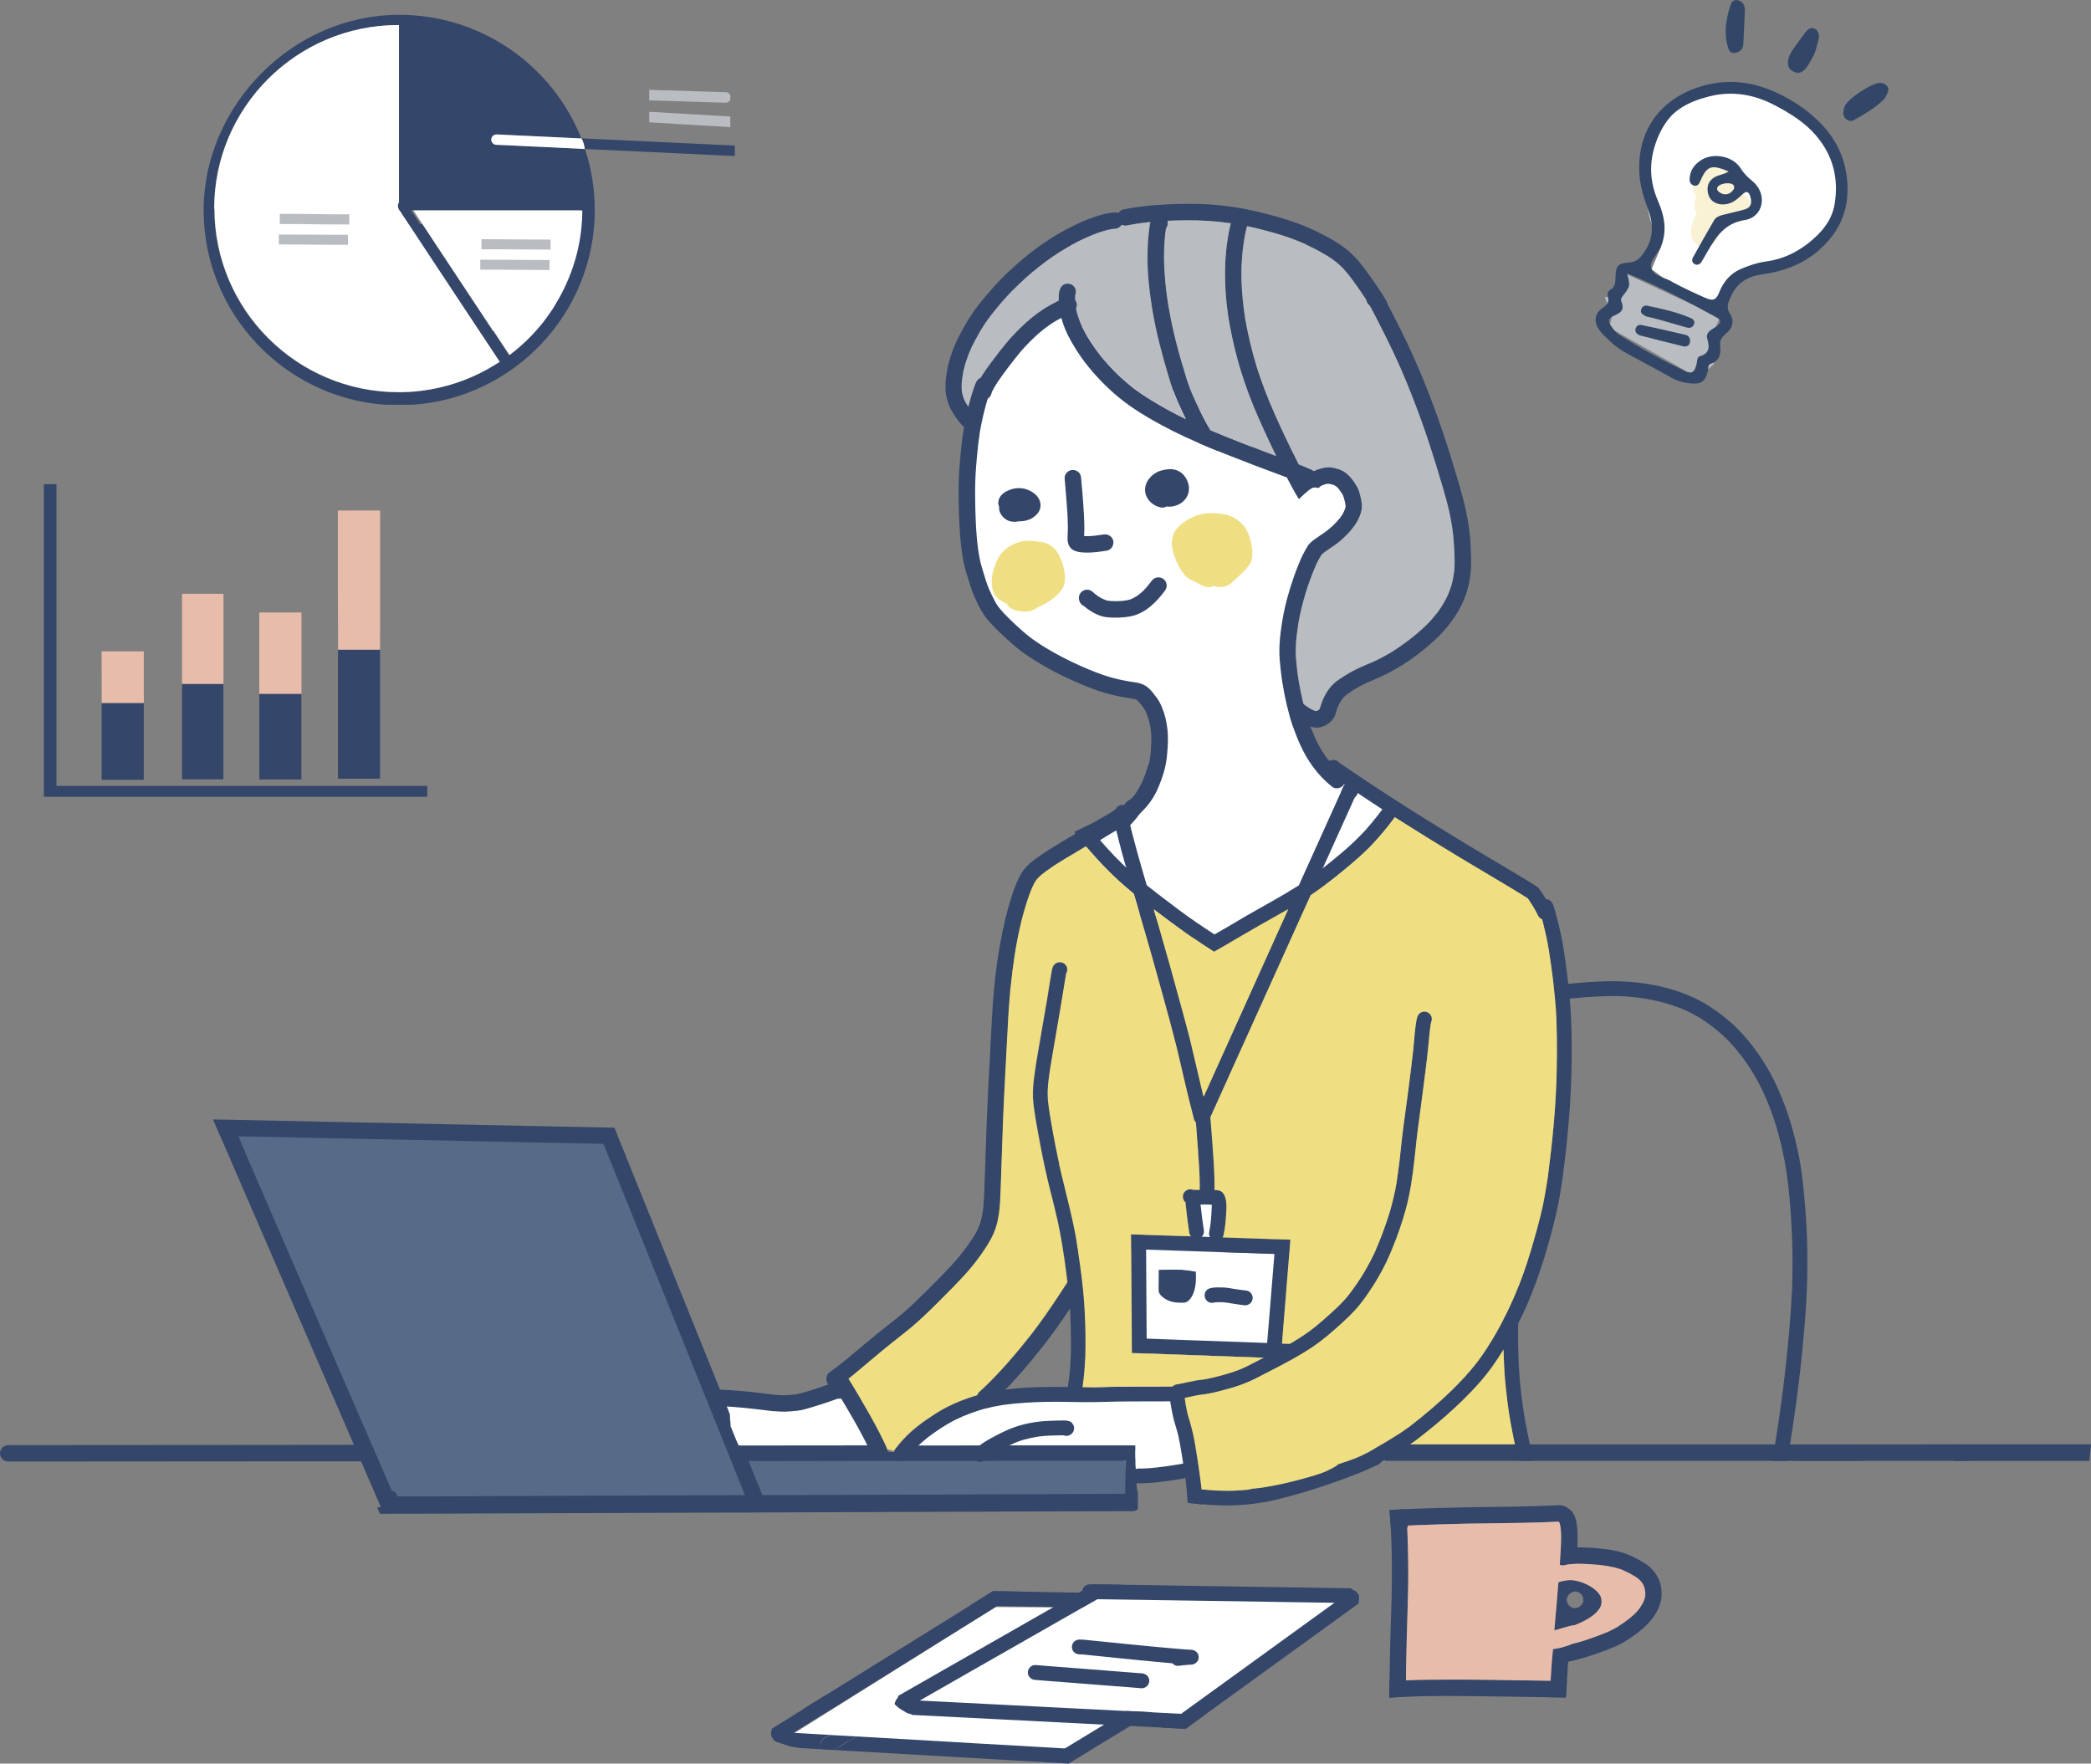 <?xml version="1.0" encoding="UTF-8"?><svg xmlns="http://www.w3.org/2000/svg" width="134.43mm" height="113.38mm" xmlns:xlink="http://www.w3.org/1999/xlink" viewBox="0 0 381.06 321.39" preserveAspectRatio="xMinYMid"><rect x="0" y="0" width="381.06" height="321.39" fill="#808080" stroke="none"/><defs><style>.e{fill:none;}.f{fill:#f9f2d5;}.g{fill:#fff;}.h{fill:#e8bcab;}.i{fill:#efdf82;}.j{fill:#324668;}.k{fill:#b9bcc0;}.l{fill:#556b87;}.m{fill:#344669;}.n{clip-path:url(#d);}</style><clipPath id="d"><rect class="e" x="0" y="2.7" width="381.06" height="318.7"/></clipPath></defs><g id="a"/><g id="b"><g id="c"><polygon class="g" points="208.84 225.95 208.39 246.63 230.29 247.42 234.95 228.59 222.55 228.18 221.34 216.88 218.65 216.83 217.04 225.29 208.84 225.95"/><g><path class="g" d="M193.15,56.59s-12.44,9.85-14.51,13.47c0,0-7.77,29.54,0,39.9,7.77,10.36,23.84,15.55,27.98,16.06,4.15,.52,13.47,19.17-18.65,32.65l32.65,12.95,39.9-19.69s-29.02-11.4-25.91-34.72l5.18-16.58s7.25-4.15,7.25-10.36-9.33-2.07-9.33-2.07"/><polygon class="l" points="42.16 206.27 71.08 274.4 205.07 274.4 205.07 265.26 134.65 265.26 109.91 207.41 42.16 206.27"/><polygon class="g" points="246.48 289.69 198.49 290.27 197.29 292.95 181.41 292.86 141.96 317.58 194.71 321.39 204.8 312.11 216 315.05 246.48 289.69"/><polygon class="g" points="151.49 252.14 145.22 257.09 128.29 253.11 136.43 266.25 161.8 264.11 151.49 252.14"/><path class="g" d="M213.73,252.66s-41.68-2.03-46.78,11.14l38.23,2.38,.93,2.72,10,.47-2.38-16.71Z"/><g><path class="m" d="M253.59,277.79c.04-.85,.75-1.43,1.57-1.43s1.46,.79,1.42,1.57c0,.02,0,.05,0,.07h0c-.02,.16-.06,.31-.12,.46h0c-.25,.55-.81,.89-1.44,.89-.82,0-1.47-.79-1.42-1.57h0Z"/><path class="m" d="M282.34,309.3c.03-.36,.06-.72,.09-1.09,.05-.63,.09-1.26,.13-1.89h0l.02-.31c.04-.68,.08-1.36,.13-2.04,.08-1.14,.17-2.28,.3-3.42l.31-.05h.04s.03-.01,.04-.01h.01c.56-.09,.99-.18,1.4-.31l.53-.17c.22-.07,.44-.14,.66-.21h.02c-.1,1.23-.21,2.47-.29,3.72-.11,1.5-.19,3.01-.29,4.52-.03,.43-.07,.87-.1,1.3-1-.01-2.01-.02-3.01-.04h0Z"/><path class="m" d="M283.29,296.8l.16-1.89,.03-.35,.21-2.44c.11-1.26,.21-2.52,.31-3.77,.39-.15,.87-.27,1.47-.35,.23-.03,.46-.05,.7-.05,.28,0,.57,.02,.87,.08-.05,.67-.11,1.33-.17,2-.25,.03-.49,.11-.7,.26-.49,.36-.76,.97-.62,1.56,.12,.53,.54,1,1.07,1.15-.04,.43-.08,.86-.11,1.29-.06,.65-.11,1.3-.17,1.95-.15,.03-.31,.07-.46,.11-.42,.11-.84,.23-1.26,.36-.28,.08-.55,.16-.82,.24-.09,.03-.18,.05-.27,.08-.09,.02-.17,.05-.26,.07l.02-.3h0Z"/><path class="m" d="M284.27,285.16c.06-.76,.1-1.51,.14-2.27l.03-.58c.04-.93,.06-1.77,.06-2.6-.02-.44-.04-.89-.1-1.38-.04-.22-.08-.45-.14-.67-.02-.07-.05-.14-.09-.23l-.02-.03h0v-.02h-.02l-.02-.03-.07-.05c-4.3,.21-8.68,.26-12.91,.31-1.25,.01-2.5,.03-3.75,.05-2.44,.06-4.88,.12-7.32,.21l-.8,.03c-.88,.03-1.76,.06-2.65,.11-.03,0-.06,0-.09,0-1.02,.06-2.06,.07-3.08,.18-.06-1-.13-1.99-.22-2.99,.13-.01,.25-.02,.38-.03,.36-.03,.72-.05,1.09-.07,.81-.05,1.62-.09,2.44-.12,1.64-.08,3.28-.12,4.93-.17,3.15-.1,6.3-.15,9.46-.19,1.35-.02,2.69-.03,4.04-.05,1.47-.03,2.94-.07,4.41-.11,.73-.02,1.45-.05,2.18-.07,.37-.01,.73-.03,1.09-.04,.48-.02,.98-.09,1.46,0,.42,.08,.82,.32,1.16,.57,.35,.26,.68,.56,.88,.95,.3,.53,.48,1.12,.58,1.73,.13,.83,.18,1.65,.18,2.49,0,1.57-.1,3.15-.2,4.72,0,.05,0,.1,0,.16-.6,.02-1.07,.06-1.52,.11-.1,.02-.2,.04-.31,.06-.03,.01-.05,.02-.11,.04-.14,.05-.3,.08-.49,.08-.2,0-.4-.04-.58-.11h0Z"/><path class="m" d="M253.19,308.3c.07-3.18,.09-6.35,.18-9.53,.06-2.32,.16-4.63,.22-6.95,.06-2.44,.08-4.87,.06-7.31v-.13c-.05-3.07-.15-6.13-.42-9.19,.12-.01,.25-.02,.38-.03,.36-.03,.72-.04,1.08-.06,.51-.03,1.02-.06,1.53-.08,.1,1.04,.17,2.09,.23,3.13,0,.1,.01,.2,.02,.3h0c.11,2.11,.15,4.22,.17,6.02,.06,3.37-.03,6.66-.12,9.43-.1,3.09-.2,6.4-.25,9.68,0,.88-.02,1.75-.03,2.63h0c-.02,1-.04,2-.06,3-.32,0-.64,.02-.95,.04-.68,.04-1.37,.07-2.05,.11,0-.35,.02-.7,.02-1.06h0Z"/><path class="m" d="M253.19,308.3c.01-.66,.03-1.3,.04-1.96,.7-.04,1.39-.07,2.09-.1,.31-.02,.61-.03,.91-.04h0c3.06-.12,6.09-.12,8.93-.12h.55c3.99,0,8.06,.08,11.99,.15,1.62,.03,3.24,.06,4.86,.09h0c.47,0,.93,0,1.4,.01,.54,0,1.06,.01,1.6,.02-.03,.56-.07,1.13-.11,1.69-.03,.43-.07,.87-.1,1.3-3.31-.04-6.61-.1-9.93-.15-5.2-.09-10.4-.16-15.6-.1-1.54,.04-3.08,.09-4.61,.16-.68,.04-1.37,.07-2.05,.11,0-.35,.02-.7,.02-1.06h0Z"/><path class="m" d="M283.01,300.55l.31-.05h.04s.03-.01,.04-.01h.01c.56-.09,.99-.18,1.4-.31l.53-.17c.22-.07,.44-.14,.66-.21,.13-.04,.25-.1,.37-.18,.48-.12,.96-.24,1.44-.37,1.6-.48,3.25-1.07,5.05-1.8,.62-.28,1.2-.57,1.77-.89,.83-.53,1.6-1.07,2.37-1.67,.4-.34,.78-.68,1.16-1.05,.19-.22,.38-.44,.56-.67,.21-.3,.43-.64,.65-1.04,.08-.16,.15-.31,.21-.46,.06-.15,.1-.3,.15-.45,.02-.13,.05-.25,.07-.38,0-.08,0-.16,.01-.24v-.18c0-.2-.02-.41-.05-.61-.02-.12-.04-.23-.07-.35l-.04-.13c-.04-.13-.09-.26-.14-.39-.03-.06-.06-.12-.09-.18l-.05-.1-.05-.08c-.06-.09-.13-.18-.19-.27-.14-.17-.29-.33-.46-.49-.09-.08-.18-.15-.28-.22l-.06-.05c-.39-.26-.79-.5-1.19-.72-.54-.29-1.11-.56-1.71-.81-.38-.13-.76-.24-1.15-.35-.85-.2-1.74-.36-2.71-.47-1.52-.14-2.89-.21-4.18-.22-.66,.02-1.18,.06-1.66,.12-.1,.02-.2,.04-.31,.06-.03,.01-.05,.02-.11,.04-.14,.05-.3,.08-.49,.08-.2,0-.4-.04-.58-.11,.06-.76,.1-1.51,.14-2.27l.03-.58h0c.28-.09,.57-.13,.85-.17,.78-.12,1.58-.16,2.38-.16,1.58,0,3.16,.11,4.73,.29,1.54,.17,3.1,.51,4.53,1.11,.7,.29,1.37,.64,2.03,1.01,.7,.38,1.37,.83,1.94,1.38,.73,.71,1.28,1.56,1.61,2.53,.38,1.16,.45,2.53,.13,3.7-.5,1.84-1.69,3.38-3.09,4.64-1.18,1.06-2.52,1.98-3.9,2.78-.71,.41-1.47,.72-2.23,1.02-.7,.29-1.42,.54-2.13,.79-1.96,.71-3.97,1.33-6.02,1.66-.83,.14-1.67,.26-2.5,.35,.07-.9,.15-1.81,.25-2.71h0Z"/><g class="n"><path class="m" d="M283.27,297.1l.02-.3,.16-1.89,.03-.35,.03-.32c1.01-.32,2-.7,2.98-1.12,.07-.03,.14-.06,.21-.09,.08,.01,.16,.02,.25,.02,.68,0,1.29-.4,1.5-1.03,.04-.03,.09-.06,.13-.1,.02-.02,.04-.04,.06-.05-.04-.04-.08-.07-.13-.1,.07-.38,0-.78-.24-1.11-.46-.66-1.43-.85-2.09-.36-.25,.18-.44,.44-.56,.72-.11,.02-.22,.04-.33,.07-.04,.01-.08,.02-.13,.04-.27,.22-.61,.34-.98,.32-.15,0-.29-.04-.43-.09,.03-.32,.05-.64,.08-.96,.04-.46,.08-.91,.11-1.37,.02-.22,.04-.45,.05-.67,.39-.15,.87-.27,1.47-.35,.17-.02,.33-.04,.51-.05h.04c.05,0,.11,0,.16,0,.27,0,.57,.03,.86,.08,.46,.07,.93,.2,1.4,.38,1,.39,1.74,.82,2.31,1.34,.45,.41,.9,.86,1.04,1.44,.17,.71,.05,1.45-.32,1.97-.37,.53-.81,.98-1.36,1.36-1.05,.76-2.24,1.29-3.22,1.66-.34,0-.68,.09-1.01,.17-.42,.11-.84,.23-1.26,.36-.28,.08-.55,.16-.82,.24-.16,.05-.32,.09-.48,.14h-.05Z"/><path class="m" d="M69.39,274.59c-1.19-2.76-2.39-5.52-3.59-8.29-7.25,0-14.5,0-21.76,.01-14.21,0-28.42,.03-42.62,.03-.81,0-1.47-.79-1.42-1.57,.05-.85,.76-1.42,1.58-1.42,14.67,0,29.34-.02,44.01-.03,6.31,0,12.61-.01,18.91-.02-.92-2.12-1.83-4.23-2.75-6.35-2.61-6.02-5.21-12.05-7.82-18.07-2.62-6.04-5.23-12.08-7.85-18.12-1.98-4.57-3.96-9.15-5.94-13.73h-.02c-.43-1.02-.86-2.02-1.3-3.03h.05c1.06,.02,2.14,.04,3.2,.06,6.48,.14,12.96,.27,19.43,.41,6.61,.13,13.22,.27,19.83,.4,6.53,.14,13.06,.27,19.59,.41,3.69,.07,7.36,.15,11.05,.22h0c.25,.6,.49,1.2,.73,1.82,2.5,6.23,5.02,12.45,7.53,18.67,2.4,5.95,4.79,11.91,7.2,17.87,1.78,4.4,3.55,8.8,5.32,13.19,0,0,.02-.02,.03-.02l-.02,.03h0v.05l.02,.02h0v.05l.02,.02h0v.03h.01v.03h.01v.03h.01v.02h.01v.02h.01v.02h.01v.02h.01v.03h.01v.04l.02,.02v.02l.02,.02v.02l.02,.02v.02l.02,.02v.02l.02,.02h0v.02h.01v.02h0v.02h.01v.02h0v.02h0v.02h0v.02h0v.02h.01v.02h0v.02h0v.02h0v.02h0v.02h0v.02h0v.02h0v.02h0v.02h0v.02h0v.02h0v.02h0v.02h.01v.02h0v.02h0v.02h0v.02h0v.02h0v.02h0v.02h.01v.02h0v.02h0v.02h0v.02h0v.02h.01v.02h0v.02h0v.02h0v.02h0v.02h0v.02h0v.02h0v.02h0v.02h0v.02h0v.02h0v.02h0v.02h0v.02h0v.02h0v.02h0v.02h0v.02h0v.02h0v.02h0v.02h0v.02h0v.02h0v.02h0v.02h0v.02h0v.02h.01v.02h0v.02h0v.02h.01v.02h.01v.02h0v.02h.01v.02h0v.02h.01v.02h.01v.02h0v.02h0v.02h0v.02h.01v.02h0v.02h0v.02h0v.02h0v.03h0v.02h0v.02h0v.02h0v.02h0v.02h0v.02h0v.02h0v.02h0v.02h.01v.02h0v.02h.01v.02h0v.02h0v.02h0v.02h0v.02h0v.02h0v.02h0v.02h0v.02h0v.02h0v.02h0v.02h0v.02h0v.02h0v.02h0v.02h0v.02h0v.02h0v.02h-.03c.34,.85,.68,1.7,1.03,2.54,.14,.35,.29,.71,.43,1.06,1.22,0,2.43,0,3.65,0,6.87,0,13.75-.01,20.63-.02l.07,.03,.08,.04,.08,.04,.08,.04,.09,.04,.09,.04,.09,.04,.09,.04,.09,.04,.09,.03,.09,.04,.09,.03,.08,.03,.08,.03,.08,.03,.08,.03,.08,.03,.08,.03,.08,.03,.08,.03,.08,.03,.08,.03,.07,.03,.07,.02,.07,.02,.06,.02h.06v.02h0l.12,.04,.12,.04h0l.12,.04,.13,.04,.13,.04,.13,.04,.07,.02,.13,.03,.07,.02,.14,.02,.14,.02h.14l.07,.02h.55l.06-.02h.11l.06-.02h.06l.06-.02h.11l.06-.03h.06l.05-.02h.06l.05-.02h.05l.06-.02h.06l.05-.02h.06l.06-.02h.06l.06-.02h.06l.06-.03h.05l.05-.03h.06l.05-.03,.06-.02,.05-.02,.06-.02,.05-.02,.05-.02,.05-.02,.05-.02,.05-.02,.05-.02,.05-.02,.05-.02,.05-.02,.05-.02,.05-.02,.05-.02,.05-.03,.05-.02,.05-.02,.05-.03,.05-.03,.05-.03,.05-.03,.05-.03,.05-.03,.05-.03,.05-.03,.05-.03,.05-.03,.05-.03,.06-.03,.05-.03,.06-.03,.06-.03,.05-.03,.06-.03,.03-.02,17.25-.02c7.73,0,15.45-.01,23.18-.01,.01,.07,.02,.14,.03,.2,0,.01,0,.02,0,.04v.65l-.02,.05v1.22l.02,.02v.41l.02,.02h0v.08h0v.03h0v.03h0v.02h0v.02h0v.02h0v.02h0v.02h0v.02h0v.02h0v.02h0v.02h0v.02h0v.02h0v.02h0v.02h0v.02h0v.02h0v.02h0v.02h0v.02h0v.02h0v.02h0v.02h0v.02h0v.02h0v.02h0v.02h0v.02h0v.02h0v.02h0v.02h0v.02h0v.02h0v.02h0v.17l.02,.03v.19l.02,.03v.26l.02,.04v.44l.02,.03v.25l.02,.02v.24l.02,.03v.34l.02,.04v.33l.02,.03v.18l.02,.02v.13h0v.47l.02,.03v.48l.02,.03v.27l.02,.04v.14l.02,.04v.09l.02,.04v.08l.02,.04v.07l.02,.04v.03l.02,.04v.04l.02,.04v.04l.02,.04v.04l.02,.04v.04l.02,.04v.04l.02,.04v.07c.01,.25,.01,.51,.01,.76h0v.88c0,.46,0,.92,0,1.38h0c-.28,.24-.64,.38-1.03,.38-.65,0-1.31,0-1.97,0h0c-4.1,.01-8.19,.02-12.29,.04-6.34,.02-12.68,.05-19.01,.07-6.58,.02-13.15,.05-19.73,.07-4.61,.02-9.23,.04-13.84,.05h0c-1.07,0-2.16,.01-3.23,.02h0c-.72,0-1.45,0-2.17,0-6.53,.02-13.07,.05-19.61,.07-6.53,.02-13.06,.05-19.6,.07-6.6,.02-13.2,.05-19.79,.07-.87,0-1.74,0-2.61,0h0c-1.09,.01-2.18,.01-3.26,.01-.16-.37-.32-.74-.48-1.11h0Zm-24.78-64.72l1.19,2.74c2.61,6.03,5.23,12.07,7.84,18.1l1.25,2.89c2.19,5.06,4.37,10.11,6.57,15.17l3.72,8.57,2.59,5.97,.05,.11c.36,.82,.71,1.64,1.07,2.46l.09,.21,.09,.21,.32,.73,.53,1.22,1.46,3.36c.52,.12,.95,.54,1.1,1.08h3.4l9.9-.03,9.9-.04,9.85-.04,9.75-.04c6.54-.02,13.07-.05,19.61-.07h.43l.33-.02h.11c-2.19-5.44-4.38-10.88-6.57-16.32l-3.57-8.87-3.57-8.87-3.08-7.65-4.39-10.9-4.6-11.39c-.29,0-.58-.01-.88-.02-3.82-.08-7.64-.16-11.46-.24l-7.78-.16c-5.44-.1-10.88-.22-16.33-.33l-3.16-.07-6.59-.14c-4.41-.09-8.82-.18-13.23-.28-1.59-.03-3.19-.06-4.78-.09l-1.8-.02c-.17,0-.34,0-.51-.01h-.01l1.19,2.76h0Zm91.82,56.39l1.25,3.1,1.25,3.1h5.07l5.04-.02,5.04-.02,9.83-.04,9.91-.03h.11c6.31-.03,12.6-.05,18.91-.07,4.06-.02,8.12-.03,12.2-.06,0-1.19,.01-2.39,.04-3.58,.01-.66,.03-1.42,.1-2.21,0-.07,.01-.14,0-.23h-15.8l-7.89,.02h-2.15l-.02,.02h-1.41l-.03-.02h-13.34s-.05,.02-.08,.03h-.43s-.06,0-.09-.02h-4.02l-17.01,.03c-2.16,0-4.32,0-6.48,0h-.01Z"/></g><path class="m" d="M326.72,266.22l.08-.2,.08-.21,.07-.19,.07-.18,.06-.18,.06-.17,.05-.15,.05-.14,.05-.14,.04-.14,.05-.14,.04-.14,.04-.13,.04-.13,.04-.13,.04-.13,.04-.13,.04-.13,.04-.13,.04-.11c3.76,0,7.52,0,11.28,0l.03,.4,.04,.48,.05,.49,.06,.5,.07,.5,.08,.52,.02,.09h-12.69Z"/><path class="m" d="M356.05,266.1l-.03-.49-.04-.52-.05-.53-.06-.55-.08-.55-.04-.24c8.44,0,16.87,0,25.31,0-.01,.11-.02,.22-.03,.33-.06,.54-.11,1.08-.16,1.62-.03,.34-.09,.7-.12,1.05-8.23,0-16.46,0-24.69,0v-.11h0Z"/><path class="m" d="M252.43,266.12l-.5-.52-.43-.5-.39-.5-.34-.5-.12-.19c.39-.22,.78-.45,1.18-.68h20.48c28.21,0,56.42-.01,84.63-.01l.26,.24,.49,.56,.41,.55,.33,.53,.25,.51,.18,.49,.02,.11c-35.45,0-70.91,0-106.36,0l-.09-.1h0Z"/><path class="m" d="M203.19,150.99c-.48-.56-.4-1.43,.17-1.91,.21-.17,.4-.35,.6-.53,.36-.36,.7-.75,1.03-1.14,.88-1.1,1.67-2.29,2.4-3.5,.03-.04,.06-.1,.09-.15,.26-.46,.52-.92,.74-1.4,.02-.05,.04-.09,.05-.13,.31-.75,.6-1.52,.83-2.29,.05-.19,.1-.38,.15-.57l.52,.05,.62,.07,.61,.07,.6,.07,.35,.04h0c-.27,1.23-.68,2.42-1.17,3.57-.44,1.03-1.02,1.99-1.62,2.93-.5,.78-1.03,1.55-1.59,2.31-.73,.98-1.53,1.9-2.48,2.68-.25,.2-.56,.31-.86,.31-.38,0-.77-.16-1.03-.48h0Z"/><path class="m" d="M245.19,145.18c-.28-.28-.54-.56-.8-.85,.15-.32,.29-.65,.44-.97,.06-.14,.16-.27,.28-.37-.4-.27-.8-.55-1.21-.82-.3-.22-.6-.41-.91-.62-.36-.25-.8-.49-1.07-.82-.52-.65-.35-1.77,.48-2.08,.26-.1,.5-.14,.78-.11,.04,0,.08,.01,.11,.02,.24,.33,.48,.67,.73,1.01,.86,1.17,1.75,2.33,2.75,3.38,.09,.08,.17,.17,.25,.26,.52,.51,.6,1.34,.09,1.91-.26,.28-.64,.44-1.03,.44-.32,0-.64-.11-.88-.35h0Z"/><path class="m" d="M217.96,204.55h0c-.18-.17-.3-.36-.36-.59-.01-.04-.02-.09-.03-.14-.51-1.96-1.09-4.24-1.61-6.49l-.41-1.77c-.36-1.54-.71-3.09-1.09-4.63l-.12-.49-.04-.17c-.75-2.96-1.54-5.85-2.15-8.03l-.28-1.03c-.65-2.37-1.31-4.75-1.98-7.11-.89-3.13-1.8-6.25-2.72-9.37l-.55-1.87h0c-.54-1.83-1.07-3.66-1.6-5.49-.41-1.42-.8-2.85-1.16-4.29-.19-.77-.39-1.55-.57-2.32-.08-.36-.17-.73-.24-1.09-.08-.42-.18-.84-.16-1.27,.03-.72,.74-1.31,1.45-1.24h0c.55,.06,1.01,.41,1.18,.93,.01,.04,.02,.08,.03,.12,.05,.16,.07,.33,.06,.5,.16,.99,.43,1.97,.67,2.95h0c1.2,4.72,2.62,9.4,4,14.09h0c.23,.78,.46,1.56,.69,2.34,1.51,5.2,3.03,10.62,4.64,16.58,.29,1.06,.65,2.38,1.01,3.77,.1,.4,.2,.8,.3,1.21l-.02-.06,.07,.28,.07,.28c.39,1.6,.76,3.2,1.13,4.8,.36,1.56,.72,3.12,1.1,4.67l.04,.14h0c.28,1.13,.58,2.26,.87,3.39,.18,.71-.15,1.47-.88,1.7-.12,.04-.26,.06-.39,.06-.34,0-.68-.13-.94-.35h0Z"/><path class="m" d="M218.18,207.37c-.06-.8-.12-1.61-.18-2.41l-.04-.43c-.18-.16-.3-.35-.36-.58-.01-.04-.02-.09-.03-.14,0-.01,0-.03-.01-.04,.61-1.34,1.21-2.67,1.81-4.01h0l.26-.58,2.11-4.69,1.04-2.3,5.86-12.99c1.7-3.76,3.4-7.53,5.1-11.3,.65-1.43,1.29-2.86,1.93-4.28,2.38-5.26,4.76-10.51,7.12-15.77,.67-1.49,1.35-2.99,2.02-4.48,.31-.67,1.17-.92,1.81-.61,.68,.34,.91,1.14,.61,1.8-2.26,5.01-4.51,10.02-6.78,15.02-.53,1.18-1.07,2.36-1.6,3.55h-.01l-1.74,3.85c-1.26,2.8-2.52,5.59-3.78,8.38-2.31,5.14-4.63,10.28-6.96,15.41l-2.69,5.96c-1.03,2.29-2.07,4.59-3.11,6.89h0c-.2,.45-.4,.89-.6,1.33-.31,.68-.61,1.35-.92,2.04-.16,.36-.5,.61-.87,.7l-.02-.3h0Z"/><path class="m" d="M219.88,218.46c-.76-.06-1.26-.72-1.24-1.45,0-.06,0-.12,0-.18h0v-.13s0-.05,0-.07c0-.07,0-.13,0-.2,0-.28,0-.56,0-.83-.02-1.94-.16-3.91-.3-5.81v-.22c-.06-.63-.11-1.26-.16-1.89v-.17c-.03-.16-.04-.31-.05-.47-.05-.69-.1-1.38-.16-2.06l-.03-.41c-.05-.58-.1-1.15-.15-1.73-.04-.35-.07-.7-.11-1.05-.04-.46-.08-.87,.11-1.31,.24-.57,.91-.82,1.48-.72h0l.07,.02h0c.46,.12,.82,.5,.97,.95,.08,.24,.08,.49,.02,.72,.03,.49,.11,.98,.16,1.46,.02,.23,.04,.47,.06,.7,0,0,0,0,0,.01,.04,.39,.07,.79,.1,1.18,.09,1.04,.16,2.08,.24,3.11l.06,.82v.13c.16,2.07,.32,4.2,.36,6.31,.01,.55,0,1.1,0,1.65,0,.14,0,.27,0,.41-.02,.7-.68,1.25-1.36,1.25-.03,0-.06,0-.09,0h0Z"/><path class="m" d="M221.41,226.12c-.72-.15-1.2-.88-1.05-1.6,.08-.38,.15-.77,.21-1.16-.01,.06-.02,.11-.03,.17,.17-1.22,.25-2.45,.29-3.69,0-.1,0-.2,0-.3-.3-.02-.6-.03-.9-.04-.48,0-.96,.02-1.44,.02-.31,0-.62,0-.92-.01-.11,0-.23,0-.35-.02-.43,.06-.85-.08-1.15-.38h0v-.02c-.46-.38-.61-1.08-.34-1.63,.22-.45,.71-.75,1.22-.75,.14,0,.28,.03,.41,.07,.22,.03,.44,.03,.66,.04h.16c.16,0,.31,0,.48-.01,.11,0,.23,0,.34,0,.55-.01,1.11-.02,1.66,.01,.2,.01,.41,.02,.61,.04,.03,0,.06,0,.09,0h.11c.46,.03,.94,.05,1.28,.39,.36,.36,.52,.76,.64,1.25,.06,.22,.09,.44,.11,.68,.07,.6,.03,1.23-.01,1.84l-.02,.28c-.06,1.04-.17,2.41-.46,3.76-.03,.13-.07,.25-.13,.38-.24,.42-.7,.7-1.19,.7-.09,0-.18,0-.27-.03h0Z"/><path class="m" d="M217.03,225.29h0c-.16-.18-.26-.4-.29-.63-.23-1.43-.4-2.9-.56-4.31l-.02-.14-.04-.4-.08-.7h0v-.07c-.05-.43-.09-.85,.1-1.25,.35-.74,1.29-.94,1.96-.51,.15,.09,.3,.24,.39,.39,.16,.29,.24,.59,.2,.91,.02,.46,.09,.92,.14,1.37,0-.02,0-.03,0-.04,0,.04,0,.08,.01,.11,0-.01,0-.02,0-.03,.16,1.4,.32,2.8,.55,4.19,.12,.73-.36,1.44-1.09,1.57-.08,.01-.16,.02-.23,.02-.4,0-.79-.18-1.04-.48h0Z"/><path class="m" d="M234.79,228.6c-4.08-.13-8.16-.28-12.24-.41-5.4-.18-10.8-.37-16.19-.55-.07,0-.13,0-.2,0l-.02-2.63v-.06c1.58,.07,3.15,.12,4.73,.16l2.22,.07,2.84,.09c1.75,.06,3.5,.12,5.25,.18,.56,.02,1.12,.04,1.67,.06h0l3.87,.14,5.77,.2c.7,.02,1.4,.05,2.15,.07,.1,0,.2,0,.33,.01,.07,0,.14,.01,.21,.02l-.11,1.42-.1,1.24s-.08,0-.12,0h-.04Z"/><path class="m" d="M235.06,247.6c-1.59-.06-3.19-.12-4.78-.18h.01l-3.75-.14-3.1-.11c-2.49-.09-4.99-.18-7.48-.27-2.33-.08-4.65-.17-6.97-.25h-.33l-.26-.02c-.46-.02-.93-.03-1.39-.05l-.7-.02-.02-2.7c1.85,.07,3.7,.12,5.55,.19,2.48,.09,4.96,.18,7.44,.27,4.8,.17,9.58,.35,14.37,.52h0l.5,.02,.9,.03h0c.06,0,.13,0,.19,0,.73,.03,1.31,.71,1.27,1.43-.05,.73-.67,1.27-1.38,1.27h-.05Z"/><path class="m" d="M208.65,246.64h-.26c-.46-.02-.93-.04-1.39-.06l-.7-.02-.03-3.67-.02-3.62-.05-7.16-.06-7.15v-.03c.9,.04,1.8,.07,2.71,.1v.91c0,1.38,.02,2.77,.03,4.16,.02,2.83,.04,5.66,.05,8.5,.02,2.69,.04,5.37,.06,8.05h-.33Z"/><path class="m" d="M230.49,250c.33-4.14,.68-8.27,1.02-12.4,.31-3.93,.63-7.85,.96-11.78h0c.7,.02,1.4,.05,2.15,.07,.1,0,.2,0,.33,.01,.07,0,.14,.01,.21,.02l-.11,1.42-.1,1.24c-.3,3.66-.6,7.33-.89,10.99l-.23,2.81-.11,1.39c-.14,1.71-.28,3.42-.43,5.13-.05,.03-.11,.06-.16,.09-.53,.28-1.07,.56-1.61,.83l-1.01,.52c-.02-.1-.02-.22-.02-.34h0Z"/><path class="m" d="M213.72,237.26c-.72-.15-1.38-.48-1.94-.97-.36-.31-.65-.72-.64-1.22,0-.12,0-.23,0-.35,0-.32,.01-.64,.01-.95,0-.79,.01-1.57,.02-2.36,.25-.02,.5-.02,.75-.02,0,0-.01,0-.02,0,0,0,.02,0,.02,0h.05c.06,0,.12,0,.18,0,.12,0,.23,0,.35,0,.24,0,.48,0,.72,0,1.09,0,2.19,.02,3.28,.13,.45,.05,.89,.15,1.33,.22,.03,0,.06,.01,.1,.01,0,.01,0,.02,0,.04,0,.05,0,.11,0,.16,.05,1.07,.02,2.16-.27,3.19-.28,.96-.9,2.25-2.04,2.26-.08,0-.17,0-.25,0-.55,0-1.11-.02-1.65-.14h0Zm.13-2.79s.05,.03,.08,.04c.07,.02,.14,.05,.21,.07,.09,.02,.18,.04,.27,.06,.19,.02,.38,.04,.57,.05,.03-.08,.06-.16,.09-.24,.04-.17,.08-.34,.11-.51,.04-.28,.07-.56,.08-.83,0-.2,0-.4,0-.59-.03-.02-.06-.04-.1-.06-.22-.13-.45-.25-.68-.36-.19-.08-.38-.14-.56-.21-.02,0-.03,0-.04-.01,0,.87-.01,1.73-.02,2.6h0Z"/><path class="m" d="M213.92,235.08c-.74-.08-1.26-.74-1.21-1.48,.05-.74,.13-1.48,.19-2.22h.32c.79,0,1.59,.01,2.38,.06-.02,.34-.06,.68-.08,1.02-.04,.47-.08,.93-.12,1.4-.05,.69-.68,1.22-1.35,1.22-.04,0-.09,0-.13,0h0Z"/><path class="m" d="M226.8,237.86h0s-.04,0-.06,0c-.08-.01-.17-.02-.25-.03-.83-.11-1.65-.23-2.47-.37-.47-.08-.94-.14-1.41-.16-.36,0-.73,0-1.1,.02-.05,0-.11,.01-.16,.02-.13,.05-.27,.08-.42,.08-.3,0-.6-.06-.84-.24-.75-.55-.78-1.75,.05-2.25,.46-.27,1.07-.3,1.6-.32,.41-.01,.82,0,1.23,.01,.76,.04,1.52,.19,2.27,.32,.61,.09,1.22,.15,1.83,.24h0s.02,0,.03,0c.03,0,.06,0,.09,.01,.67,.13,1.16,.76,1.09,1.46-.07,.69-.66,1.22-1.35,1.22-.04,0-.09,0-.13,0h0Z"/><path class="m" d="M205.02,147.9c-.41-.64-.19-1.44,.41-1.87,.02-.01,.04-.02,.06-.04,.02-.01,.04-.03,.05-.04,.58-.45,1.42-.41,1.9,.16,.46,.55,.42,1.45-.16,1.91-.13,.1-.26,.2-.4,.29-.21,.15-.45,.22-.7,.22-.46,0-.92-.24-1.17-.63h0Z"/><path class="m" d="M195.79,151.61c1.08-.5,2.16-1.02,3.21-1.58,0,0,.02,0,.02-.01,0,0,.01,0,.01,0,.03-.02,.07-.04,.1-.05h0s.09-.05,.13-.07c.64-.35,1.28-.71,1.91-1.08,.64-.36,1.28-.73,1.88-1.15,.1-.07,.19-.14,.28-.23h0c.19-.38,.55-.67,.99-.74,.4-.07,.83,.06,1.13,.33,.47,.43,.56,1.11,.28,1.67-.32,.65-1.01,1.12-1.6,1.49-1.06,.67-2.16,1.27-3.25,1.88-.15,.08-.29,.16-.43,.23-.2,.13-.43,.23-.65,.35-.29,.16-.58,.31-.87,.45-.47,.25-.96,.47-1.44,.7-.59-.71-1.17-1.44-1.72-2.18h0Z"/><path class="m" d="M195.57,254.54c-.35-.08-.66-.31-.85-.62-.19-.31-.22-.65-.16-1.01,.01-.07,.03-.15,.04-.23,0,.01,0,.03,0,.04h0v-.07s.02-.03,.02-.04c.28-1.71,.43-3.42,.5-5.15,0-.02,0-.04,0-.06v.02c.14-3.73,.01-7.46-.28-11.19-.08-.85-.17-1.69-.27-2.54h0c-.16-1.4-.36-2.79-.55-4.17-.3-2.13-.61-3.92-.93-5.54-.08-.39-.16-.78-.24-1.16l.02,.08c-.38-1.72-.81-3.46-1.23-5.14l-.04-.15c-.23-.92-.45-1.83-.67-2.74l-.03-.11s-.02-.09-.03-.14c-.55-2.33-1.06-4.85-1.66-8.16l-.1-.56c-.21-1.17-.43-2.37-.59-3.56l-.03-.22c-.08-.64-.17-1.3-.2-1.95-.03-.63-.02-1.3,.02-1.98,.08-1.29,.28-2.58,.46-3.83v-.09c.18-1.07,.36-2.15,.55-3.22l.15-.85,.6-3.5c.24-1.4,.48-2.8,.72-4.15,.21-1.25,.41-2.51,.61-3.78l.04-.24c.08-.51,.16-1.03,.26-1.55,.06-.36,.15-.85,.48-1.18,.19-.2,.41-.32,.66-.38,.12-.03,.24-.05,.36-.05,.59,0,1.13,.41,1.3,.97,.1,.35,.05,.73-.14,1.05-.05,.2-.08,.4-.11,.59l-.34,2.08c-.3,1.83-.6,3.66-.91,5.49l-.36,2.09c-.3,1.73-.6,3.45-.89,5.18l-.04,.26c-.31,1.84-.63,3.75-.73,5.64-.02,.61,0,1.21,.04,1.8,.2,1.8,.52,3.61,.83,5.37l.08,.47c.29,1.63,.61,3.29,.96,4.92,.06,.31,.13,.61,.19,.92v-.03s0,.04,0,.05c0,.01,0,.06,.01,.07,.33,1.45,.68,2.9,1.04,4.34,.29,1.17,.58,2.35,.86,3.53,.39,1.68,.69,3.04,.94,4.29,.25,1.3,.45,2.64,.64,3.93l.04,.3c.4,2.73,.8,5.64,1.01,8.6,.19,2.77,.28,5.51,.25,8.13,0,.59-.02,1.18-.03,1.77v.43h-.02v-.05c-.08,1.73-.22,3.32-.43,4.86-.04,.26-.08,.51-.12,.77v.04s-.01,.03-.01,.04v-.02c-.02,.09-.03,.19-.05,.29-.11,.62-.73,1.04-1.33,1.04-.1,0-.2-.01-.29-.03h0Z"/><path class="m" d="M281.03,167.56h0c-.33-.14-.6-.38-.75-.7-.12-.25-.24-.5-.37-.74-.47-.85-.97-1.65-1.48-2.38-.12-.08-.24-.15-.36-.23-1.82-1.15-3.71-2.27-5.54-3.35l-.48-.29-.23-.14c-2.27-1.35-4.53-2.69-6.78-4.05-2.87-1.75-6.63-4.04-10.45-6.47-1.49-.95-2.98-1.91-4.45-2.88-1.39-.91-2.76-1.82-4.13-2.75-.7-.47-1.4-.95-2.1-1.43-.3-.21-.6-.42-.91-.63-.36-.24-.81-.48-1.08-.82-.51-.65-.35-1.76,.48-2.09,.26-.1,.5-.14,.77-.11,.36,.03,.68,.22,.9,.49,.38,.28,.78,.53,1.16,.79,.51,.35,1.02,.7,1.54,1.05,1.08,.73,2.16,1.45,3.24,2.17,2.17,1.43,4.35,2.86,6.55,4.25h0c4.81,3.02,9.65,5.99,14.52,8.89,2.14,1.28,4.3,2.53,6.43,3.83,.49,.3,.98,.61,1.48,.91,.23,.14,.46,.29,.69,.43,.09,.06,.17,.11,.25,.16,.22,.14,.39,.31,.57,.5,.18,.2,.31,.46,.46,.68,.08,.12,.16,.24,.24,.36,.18,.27,.35,.55,.52,.83,.37,.61,.71,1.23,1.01,1.87,.31,.66,0,1.49-.67,1.79-.18,.08-.36,.12-.55,.12-.17,0-.33-.03-.48-.09h0Z"/><path class="m" d="M229.01,271.44c-.29-.02-.57-.04-.86-.06,0,0,.01,0,.02,0h-.26c-.08-.02-.17-.03-.25-.03,.82-.05,1.45-.11,2.04-.18l.17-.03,.17-.02c2.34-.37,4.76-.89,7.18-1.56l.68-.19c1.13-.31,2.29-.62,3.38-1.07,.7-.28,1.31-.59,1.89-.93,.08-.05,.16-.1,.26-.16,.19-.13,.35-.25,.48-.38,1.06-.33,2.12-.69,3.14-1.08,.84-.35,1.63-.72,2.42-1.15,.31-.18,.63-.36,.94-.55,.27-.15,.53-.31,.8-.47,.2-.12,.41-.24,.62-.36,.42-.25,.84-.5,1.25-.75,1.37-.83,2.51-1.54,3.61-2.36l.09-.06c2.98-2.29,5.54-4.49,7.82-6.71,.71-.71,1.55-1.56,2.35-2.43,.8-.88,1.54-1.76,2.26-2.68,.74-1,1.32-1.82,1.81-2.6,.64-.99,1.23-1.99,1.67-2.76,.32-.57,.63-1.14,.95-1.73,.31-.58,.62-1.17,.91-1.77,.57-1.14,1.09-2.3,1.59-3.47,.16-.38,.31-.76,.46-1.14,.11-.27,.21-.53,.32-.8,.53-1.38,.98-2.61,1.35-3.77,.56-1.72,1.11-3.58,1.78-6.01l.13-.48c.36-1.38,.73-2.81,1.03-4.24,.29-1.41,.55-2.92,.85-4.89,.87-6.63,1.37-12.11,1.56-17.23,.04-1.12,.07-2.29,.08-3.54,0-.35,.01-.69,.02-1.05h0v.1c.02-2.91-.02-5.15-.1-7.26-.04-.98-.11-2.01-.22-3.16,0-.08-.01-.16-.02-.24-.06-.75-.14-1.55-.26-2.6l-.14-1.22c-.24-1.91-.48-3.62-.73-5.21-.29-1.84-.72-3.63-1.07-5.02l-.16-.59h0c-.14-.55-.3-1.09-.48-1.62-.02-.04-.03-.08-.05-.12,.01,.02,.03,.04,.04,.06-.07-.13-.12-.26-.16-.41-.15-.58,.22-1.22,.74-1.47,.53-.25,1.23-.13,1.6,.34,.01,.02,.02,.03,.03,.04,.12,.13,.22,.29,.28,.48,0,.02,.01,.04,.02,.05,.07,.16,.12,.33,.18,.5,.11,.36,.21,.72,.31,1.08,.18,.67,.36,1.34,.52,2.01,.32,1.38,.62,2.76,.85,4.16,.48,2.95,.84,5.92,1.13,8.9,.28,2.89,.36,5.79,.39,8.7,.02,2.93-.04,5.86-.18,8.79-.13,2.93-.39,5.85-.68,8.77-.14,1.46-.31,2.91-.48,4.36-.17,1.4-.34,2.8-.57,4.18-.23,1.4-.46,2.8-.78,4.19-.34,1.48-.69,2.96-1.09,4.42-.38,1.39-.76,2.77-1.18,4.14-.46,1.47-.94,2.91-1.46,4.35-.97,2.69-2.09,5.36-3.41,7.89-.81,1.56-1.67,3.1-2.59,4.61h0c-.65,1.04-1.31,2.05-1.97,2.98-1.44,2.02-3.22,4.05-5.63,6.4-1.89,1.84-3.99,3.68-6.42,5.62-.9,.72-1.93,1.54-2.99,2.25h0c-.14,.1-.28,.2-.43,.29-1.17,.74-2.37,1.46-3.57,2.17-1.23,.73-2.45,1.45-3.73,2.07-.65,.31-1.34,.58-2.02,.82-.65,.24-1.3,.46-1.97,.68-2.69,.86-5.42,1.63-8.23,1.98-1.35,.17-2.7,.27-4.06,.31-.31,.01-.63,.01-.94,.01-1.01,0-2.02-.04-3.03-.11h0Z"/><path class="m" d="M218.82,274.12c-.79-.08-1.57-.16-2.36-.25-.04-.82-.11-1.64-.19-2.46v.04c-.21-2-.53-3.99-.84-5.97-.2-1.25-.4-2.51-.67-3.75-.28-1.16-.67-2.29-.96-3.45,0-.01,0-.03,0-.04-.18-.76-.32-1.51-.45-2.27-.14-.9-.31-1.8-.02-2.68,.08-.24,.21-.45,.38-.62h.01c.21-.19,.47-.33,.76-.38,.08-.02,.16-.03,.24-.04l.15-.02,.23-.05,.52-.1c.33-.07,.65-.14,.98-.21,.47-.1,.95-.21,1.42-.29,.18-.04,.35-.05,.59-.07,.67-.08,1.37-.2,2.14-.37,1.35-.32,3.13-.77,4.86-1.41,1.16-.45,2.28-1.03,3.36-1.59l.82-.43,.27-.14c1.26-.64,2.51-1.28,3.74-1.96,.41-.22,.81-.45,1.22-.68h.01c1.3-.75,2.51-1.53,3.63-2.33,.79-.59,1.6-1.25,2.48-2.02,.9-.78,1.75-1.55,2.52-2.28,.67-.66,1.33-1.32,1.91-2.03,1.03-1.3,1.98-2.66,2.81-4.02,.92-1.54,1.62-2.85,2.2-4.12,1.06-2.42,1.96-4.86,2.69-7.24,.52-1.79,.92-3.49,1.22-5.22,.22-1.44,.41-2.85,.57-4.2,.06-.55,.12-1.1,.18-1.66,.08-.8,.16-1.6,.26-2.41,.19-1.66,.42-3.32,.65-4.98,.16-1.19,.32-2.38,.48-3.57,.38-2.94,.68-5.36,.93-7.61,.06-.58,.11-1.16,.16-1.75,.06-.67,.12-1.34,.19-2,.08-.66,.15-1.25,.29-1.84,.06-.26,.15-.58,.39-.84,.25-.28,.63-.44,1.01-.44,.1,0,.2,.01,.3,.04,.73,.19,1.17,.9,1,1.61-.02,.09-.05,.18-.09,.26-.04,.15-.06,.3-.09,.45l-.02,.1c-.14,.94-.23,1.9-.31,2.83-.03,.38-.07,.77-.11,1.15-.13,1.3-.29,2.68-.49,4.23-.33,2.65-.69,5.5-1.08,8.35-.2,1.42-.38,2.85-.55,4.27-.09,.74-.17,1.49-.24,2.24-.06,.61-.13,1.22-.2,1.82-.29,2.55-.69,5.55-1.47,8.45-.69,2.57-1.59,5.17-2.75,7.94-1.05,2.52-2.4,4.98-3.99,7.32-.88,1.3-1.6,2.25-2.33,3.08-.9,1.02-1.89,1.95-2.66,2.64-1.55,1.42-3.4,3.05-5.42,4.4-2.04,1.36-4.17,2.51-5.98,3.46-.53,.28-1.07,.56-1.61,.83l-1.01,.52c-.49,.25-.98,.5-1.47,.76-1.53,.8-3.2,1.45-5.11,1.97l-.41,.11c-1.07,.29-2.17,.58-3.27,.78-.32,.06-.71,.13-1.14,.18-.09,.01-.17,.02-.26,.03h.01c-.57,.06-1.15,.19-1.7,.31-.19,.04-.38,.08-.56,.12l-.23,.05-.47,.1c.11,.87,.28,1.77,.49,2.75l.03,.11c.08,.34,.18,.68,.29,1.02l.13,.43c.16,.53,.3,1.07,.44,1.61,.21,.86,.38,1.72,.5,2.44,.41,2.39,.74,4.58,1.01,6.69,.07,.54,.13,1.07,.19,1.62h0c.04,.42,.07,.83,.11,1.25,.03,.48,.07,.98,.09,1.47-.12,0-.23-.02-.35-.03h0Z"/><path class="m" d="M218.82,274.12c-.79-.08-1.57-.16-2.36-.25-.04-.82-.11-1.65-.19-2.46v.04c-.01-.11-.02-.22-.03-.33,.39,.04,.78,.09,1.18,.13,.52,.06,1.04,.11,1.56,.16h0c1.18,.12,2.21,.19,3.19,.24,.51,.02,1.02,.03,1.52,.03,.28,0,.57,0,.85-.01,.88-.03,1.8-.09,2.71-.17,.25-.03,.5-.06,.75-.1,.5-.06,.99-.14,1.49-.22,.07,0,.14-.02,.21-.03l.17-.03,.17-.02c2.34-.37,4.76-.89,7.18-1.56l.68-.19c1.13-.31,2.29-.62,3.38-1.07,.7-.28,1.31-.59,1.89-.93,.08-.05,.16-.1,.26-.16l.03-.02c.14-.05,.28-.1,.42-.15,1.25-.47,2.49-.96,3.71-1.48,.57-.25,1.14-.5,1.71-.76,.53-.24,1.13-.58,1.73-.32,.67,.3,1.04,1.05,.76,1.75-.13,.33-.4,.6-.73,.74-1.16,.48-2.29,1.03-3.46,1.5-1.35,.55-2.72,1.07-4.1,1.56-2.65,.93-5.31,1.8-8.02,2.53-1.39,.37-2.79,.76-4.2,1.04-1.41,.28-2.83,.48-4.26,.61-1.14,.11-2.29,.16-3.43,.16-1.59,0-3.18-.1-4.76-.26h0Z"/><path class="m" d="M207.39,270.32c-.74-.02-1.32-.7-1.29-1.42,.04-.75,.68-1.3,1.41-1.28,.22,0,.44,0,.66,0,1.72-.04,3.43-.28,5.12-.52-.06,0-.11,.02-.17,.02,.56-.08,1.12-.17,1.68-.26,.45-.08,.91-.15,1.35-.25,.38-.15,.79-.14,1.18,.01,.93,.38,1.03,1.82,.18,2.34-.42,.26-.93,.31-1.41,.4-.55,.1-1.1,.2-1.65,.28-1.14,.18-2.28,.34-3.42,.46-1.07,.12-2.15,.21-3.23,.21-.14,0-.27,0-.41,0h0Z"/><path class="m" d="M163.95,266.21h-.07c-.2-.05-.38-.14-.53-.27-.46-.4-.56-1.01-.35-1.53h0c.05-.13,.13-.26,.21-.37,.92-1.19,1.81-2.16,2.71-2.98,.91-.83,1.93-1.63,3.12-2.44,1.04-.7,2.25-1.51,3.53-2.16,1.7-.87,3.57-1.6,5.55-2.18h0c.81-.24,1.63-.44,2.45-.62,1.38-.3,2.78-.46,4.18-.6,1.41-.14,2.83-.23,4.25-.27,1.75-.06,3.5-.07,5.25-.04,1.02,.01,2.05,.04,3.07,.05h0c.4,.01,.8,.01,1.19,.01,.26,0,.51,0,.76,0,.76-.01,1.52-.03,2.28-.05,1.67-.04,3.34-.08,5.02-.08,1.01,0,2.02,0,3.03,0h1.76c.79,0,1.57,0,2.37,0h0c.1,0,.2,0,.3,0,.35,0,.69-.04,1.04,.04,.58,.15,.96,.77,.94,1.35-.01,.31-.14,.58-.33,.82-.27,.33-.67,.48-1.07,.46-1.82,.03-3.63,.03-5.45,.03-1.72,0-3.44,0-5.16,.02,.06,0,.12,0,.18,0-2.18,.04-4.36,.13-6.54,.12-2.25-.02-4.5-.09-6.76-.06-2.71,.05-5.42,.2-8.12,.57-1.13,.18-2.25,.41-3.37,.7-1.34,.38-2.65,.85-3.94,1.38-.94,.41-1.85,.86-2.73,1.37-1.23,.75-2.44,1.55-3.59,2.42-.76,.6-1.5,1.25-2.18,1.94-.61,.63-1.16,1.3-1.7,1.99-.17,.21-.4,.35-.65,.42h-.06c-.09,.02-.18,.03-.29,.03s-.21,0-.3-.03h0Z"/><path class="m" d="M177.87,266.2h-.03c-.09-.06-.18-.14-.25-.22-.49-.55-.44-1.42,.11-1.91,1.25-1.1,2.72-1.92,4.2-2.67,1.15-.58,2.34-1.14,3.58-1.52,1.27-.39,2.59-.67,3.91-.82,.94-.11,1.88-.14,2.83-.17,.46-.01,.93-.02,1.39-.03,.62,0,1.39-.01,1.8,.52,.35,.45,.43,.95,.21,1.47-.06,.13-.14,.25-.24,.35-.41,.44-1.04,.59-1.57,.36-.15,0-.3,0-.45,0h.01c-1.36,.02-2.71,.05-4.06,.22-.9,.14-1.78,.33-2.66,.56-.51,.15-1,.31-1.49,.51-1.28,.55-2.54,1.17-3.75,1.87-.5,.3-.98,.61-1.45,.96-.01,0-.03,.02-.04,.02-.02,.02-.04,.03-.06,.05,.01,0,.03-.02,.04-.03-.14,.12-.28,.24-.42,.36-.04,.04-.09,.08-.14,.11h-.03c-.21,.14-.46,.21-.72,.21s-.51-.07-.73-.21h0Z"/><path class="m" d="M190.92,214.87l-.03-.11s-.02-.09-.03-.14h0c.78-.73,1.52-1.47,2.24-2.25,.24,1.04,.49,2.08,.74,3.12-.23,.23-.46,.45-.7,.68-.51,.49-1.03,.96-1.56,1.44-.23-.92-.45-1.83-.67-2.74h0Z"/><path class="m" d="M216.8,170.5c-2.26-1.54-4.46-3.2-6.35-4.64l-.09-.06-.05-.03c-1.24-.95-2.48-1.91-3.69-2.89h0c-.96-.8-1.8-1.52-2.58-2.22-1.93-1.75-3.83-3.72-5.83-6.05l-.31-.35c-.73-.86-1.43-1.74-2.11-2.64,.83-.38,1.65-.78,2.47-1.2,.04,.04,.07,.08,.09,.12,.62,.82,1.27,1.6,1.95,2.38,.94,1.07,1.9,2.14,2.89,3.18,.93,.97,1.91,1.89,2.9,2.8,1.92,1.7,3.94,3.27,5.98,4.82,1.93,1.49,3.88,2.95,5.89,4.33,1.94,1.33,3.94,2.6,5.9,3.89h0l-.61,.35-.83,.48-.52,.29-.64,.37c-1.65-1.07-3.03-1.97-4.45-2.93h0Z"/><path class="m" d="M219.8,172.49c-.36-.24-.73-.48-1.09-.72,.54-.3,1.07-.61,1.61-.91,1.13-.64,2.26-1.29,3.38-1.94,1.16-.67,2.31-1.37,3.47-2.05,3.19-1.83,6.44-3.57,9.54-5.53,1.44-.94,2.84-1.92,4.18-2.98,1.34-1.05,2.66-2.13,3.95-3.23,1.42-1.22,2.77-2.51,4.04-3.89,1.66-1.87,3.18-3.87,4.61-5.93,.76,.48,1.51,.98,2.27,1.46-.31,.44-.61,.87-.92,1.31-.21,.3-.43,.59-.65,.89h0c-1.55,2.08-3.03,3.85-4.55,5.39-1.91,1.94-4.02,3.67-6.2,5.42-1.49,1.2-3.03,2.33-4.58,3.36h0c-.72,.49-1.45,.96-2.2,1.41-.63,.38-1.26,.75-1.9,1.12h0c-1.02,.58-2.04,1.15-3.07,1.73-.77,.43-1.54,.87-2.31,1.3-1.2,.68-2.39,1.38-3.58,2.08-.65,.38-1.31,.77-1.97,1.15l-.61,.35-.83,.48-.52,.29-.64,.37c-.51-.33-.99-.64-1.45-.94h0Z"/><path class="m" d="M276.74,266.22c-.07-.28-.13-.56-.2-.84-.16-.71-.32-1.43-.48-2.16h0c-.11-.49-.21-.99-.31-1.49-.32-1.59-.56-2.9-.75-4.12-.22-1.43-.39-2.87-.52-4.09-.14-1.24-.3-2.88-.37-4.51-.04-.82-.07-1.64-.1-2.46-.06-2.03-.08-4.06-.03-6.09h0c.19-.37,.38-.73,.56-1.1,.61-1.23,1.15-2.45,1.59-3.48,.27-.64,.53-1.29,.78-1.91-.07,1.6-.13,3.2-.19,4.8-.08,2.84-.1,5.68,0,8.52,0,.19,.01,.4,.02,.59,.01,.34,.02,.68,.04,1.02,.19,3.19,.53,6.37,1.07,9.53,.29,1.6,.61,3.2,.95,4.8,.22,1,.44,2,.7,2.98h-2.78Z"/><path class="m" d="M236.98,291.99c-5.69-.08-11.39-.16-17.07-.26-5.77-.09-11.54-.17-17.3-.26-1.38-.02-2.77-.03-4.16-.06-.74-.02-1.29-.77-1.22-1.47,.06-.74,.7-1.22,1.41-1.23,5.62,.07,11.23,.17,16.86,.26,5.67,.08,11.34,.17,17.01,.26,4.56,.07,9.12,.13,13.68,.21,.02,.03,.05,.05,.08,.08,.24,.22,.52,.36,.81,.51,.03,.02,.06,.04,.09,.05,0,0,.01,.01,.01,.02,0,0,0-.01-.01-.02h0c.14,.17,.28,.34,.4,.51,.01,.02,.02,.03,.03,.05,0,.01,0,.02,0,.02,0,.03,.01,.06,.02,.09,.01,.1,.02,.21,.02,.31,0,.09,0,.17,0,.26,0,.23-.02,.45-.04,.68,0,.05-.01,.1-.02,.15-3.53-.06-7.06-.11-10.58-.16h0Z"/><path class="m" d="M151.7,318.88c-.46-.03-.91,0-1.36-.04-.17-.02-.33-.03-.5-.03-.05-.06-.1-.12-.14-.19-.37-.63-.16-1.48,.47-1.85,.34-.21,.7-.4,1.05-.6,1.65,.09,3.29,.19,4.94,.28-1.43,.81-2.86,1.63-4.28,2.45-.06-.01-.12-.02-.18-.02h0Z"/><path class="m" d="M164.01,311.36c-.26-.19-.51-.4-.75-.61h0c-.07-.06-.14-.13-.2-.2-.01-.01-.02-.03-.03-.04,.02-.07,.04-.13,.06-.19,0,0,0-.01,.01-.02h0c.06-.14,.11-.27,.17-.4,.02-.04,.06-.09,.08-.14,.16-.23,.31-.46,.36-.73,4-2.29,8.02-4.58,12.02-6.87,4.98-2.85,9.95-5.69,14.93-8.53,2.39-1.37,4.77-2.73,7.16-4.09,.48-.27,.95-.55,1.44-.82,1.77,.02,3.55,.05,5.31,.08-1.88,1.09-3.79,2.16-5.67,3.23-2.42,1.38-4.83,2.76-7.25,4.14-5,2.86-10.01,5.72-15.02,8.57-4.04,2.31-8.08,4.63-12.12,6.94-.17-.1-.33-.21-.5-.32h0Z"/><path class="m" d="M146.28,311.51c1.34-.83,2.67-1.66,4.01-2.5,1.58,.08,3.16,.16,4.74,.24-1.34,.83-2.68,1.66-4.02,2.49-1.58-.07-3.15-.16-4.73-.24h0Z"/><path class="m" d="M216,315.04c-5.87-.29-11.74-.59-17.62-.89-5.87-.29-11.74-.6-17.62-.9-4.83-.25-9.67-.49-14.51-.73-.12-.09-.26-.16-.41-.19-.17-.04-.35-.08-.52-.14,0,0-.01,0-.02-.01-.2-.12-.39-.25-.59-.37-.24-.14-.47-.29-.7-.44-.26-.19-.51-.4-.75-.62h0c-.07-.06-.13-.13-.19-.2-.01-.01-.02-.03-.03-.04,.02-.06,.04-.13,.06-.19,.06-.14,.12-.28,.18-.42,.02-.04,.06-.09,.08-.14,.01-.01,.02-.03,.03-.04h0s.01-.02,.02-.03c3.78,.19,7.56,.38,11.33,.57,5.83,.3,11.66,.59,17.48,.89,5.8,.29,11.61,.59,17.42,.88,3.3,.17,6.6,.33,9.9,.5-1.16,.84-2.31,1.68-3.48,2.53-.02,0-.06,0-.08,0h0Z"/><path class="m" d="M216,315.05c-1.41-.07-2.82-.15-4.23-.22,3.18-2.29,6.35-4.59,9.52-6.89,4.74-3.43,9.48-6.87,14.22-10.3,3.66-2.65,7.32-5.29,10.97-7.94,.18,.12,.38,.22,.58,.33,.03,.01,.06,.03,.09,.05,0,0,.01,0,.01,.01,.13,.16,.27,.33,.38,.5,.01,.01,.02,.03,.03,.04,0,.01,0,.02,0,.02,0,.03,.01,.06,.02,.09,0,.11,.02,.21,.02,.31,0,.09,0,.17,0,.26,0,.23-.02,.45-.04,.68,0,.08-.02,.17-.03,.25-.5,.36-.99,.71-1.48,1.07-2.28,1.65-4.57,3.31-6.85,4.97-4.73,3.42-9.47,6.85-14.2,10.28-2.99,2.17-5.97,4.33-8.96,6.49-.02,0-.04,0-.06,0h0Z"/><path class="m" d="M208,307.65s-.07,0-.1,0h-.11l-.08-.02c-1.97-.18-3.95-.31-5.92-.46-2.84-.22-5.68-.45-8.52-.67-1.57-.12-3.13-.23-4.7-.37-.73-.06-1.31-.69-1.26-1.44,.05-.72,.7-1.32,1.44-1.26,2.74,.23,5.48,.43,8.22,.64,2.75,.22,5.5,.43,8.26,.65,.95,.08,1.89,.14,2.84,.22,.04,0,.07,0,.11,.01,.73,.07,1.31,.68,1.26,1.43-.04,.68-.63,1.27-1.32,1.27-.04,0-.07,0-.11,0h0Z"/><path class="m" d="M213.66,303.11c-.69-.06-1.39-.12-2.08-.19-2.74-.25-5.48-.52-8.23-.8-1.13-.12-2.26-.23-3.38-.35-.6-.06-1.21-.12-1.81-.18-.5-.05-1.02-.12-1.52-.11h0c-.23-.02-.45-.08-.66-.2-.52-.3-.76-.98-.58-1.54,.18-.6,.73-.95,1.34-.96,.61,0,1.24,.08,1.85,.14,.73,.06,1.46,.14,2.19,.22,1.45,.15,2.9,.3,4.34,.44,2.69,.27,5.38,.53,8.07,.77,.88,.08,1.76,.15,2.63,.22,.44,.03,.89,.04,1.33,.08,.67,.06,1.23,.53,1.29,1.22,.07,.75-.49,1.39-1.22,1.47-.3,.03-.6,.03-.9,.06-.35,.03-.7,.07-1.06,.11-.15,.01-.3,.03-.46,.06-.05,0-.11,.01-.16,.01-.39,0-.74-.19-.98-.48h0Z"/><path class="m" d="M141.34,317.31c-.06-.04-.12-.07-.18-.11-.03-.02-.05-.04-.07-.06-.02-.02-.03-.03-.05-.05-.03-.04-.07-.09-.1-.14,.02,.03,.03,.05,.05,.08-.02-.03-.04-.06-.06-.09l-.04-.06,.03,.05c-.13-.2-.25-.41-.35-.63-.02-.04-.03-.08-.05-.12,0-.02,0-.04-.01-.06,0-.03,0-.06,0-.1,0-.06,0-.11,0-.17,.03-.21,.07-.43,.12-.63h0v-.02l.02-.03s0,.01,0,.02c.01-.06,.03-.12,.04-.18,3.61-2.24,7.23-4.49,10.83-6.73,5-3.11,10.01-6.24,15.02-9.33,4.82-2.98,9.63-5.98,14.44-8.98,1.66,.03,3.31,.06,4.96,.09-.34,.21-.69,.43-1.03,.64-1.17,.73-2.32,1.45-3.49,2.17-2.58,1.6-5.16,3.2-7.74,4.81-4.96,3.09-9.92,6.17-14.88,9.26-4.94,3.07-9.88,6.14-14.82,9.21-.74,.46-1.47,.92-2.21,1.37-.14-.06-.28-.13-.42-.19h0Z"/><path class="m" d="M186,292.75c-3.08-.05-6.17-.11-9.27-.17,1.41-.87,2.82-1.75,4.23-2.63,2.85,.05,5.7,.11,8.54,.16,3,.06,5.98,.11,8.98,.16,.7,.01,1.31,.5,1.38,1.2-.32,.18-.65,.37-.97,.55-.53,.31-1.08,.61-1.61,.92-3.76-.07-7.53-.13-11.29-.2h0Z"/><path class="m" d="M145.47,318.54c-.12-.06-.24-.09-.37-.11-.35-.04-.69-.08-1.03-.15-.38-.11-.76-.26-1.14-.38-.32-.1-.64-.2-.96-.31-.21-.08-.42-.17-.62-.28-.06-.03-.12-.07-.18-.11-.02-.02-.05-.04-.07-.06-.02-.01-.03-.03-.05-.05-.05-.07-.1-.14-.14-.21,.03,.05,.06,.1,.09,.15-.15-.24-.3-.48-.42-.73-.02-.04-.03-.08-.04-.12,0-.02-.01-.04-.01-.06,0-.03,0-.07-.01-.1,0-.06,0-.11,0-.17,.01-.1,.03-.2,.05-.3,.54,.03,1.08,.07,1.62,.09,3.01,.17,6.02,.34,9.04,.52-.34,.2-.7,.4-1.05,.6-.63,.37-.84,1.22-.47,1.85,.04,.06,.08,.12,.13,.18-1.45-.09-2.91-.17-4.36-.26h0Z"/><path class="m" d="M189.44,321.08c-5.74-.33-11.49-.67-17.23-1-5.83-.34-11.67-.68-17.5-1.01-.93-.05-1.87-.11-2.8-.17-.01,0-.02,0-.04,0,1.42-.82,2.85-1.64,4.28-2.46,1.17,.07,2.34,.14,3.51,.2,5.84,.34,11.68,.68,17.53,1.02,5.64,.33,11.27,.65,16.91,.97,1.57,.1,3.13,.19,4.69,.27-.05,.02-.09,.06-.15,.08-1.31,.8-2.62,1.59-3.93,2.39-1.76-.1-3.52-.21-5.27-.31h0Z"/><path class="m" d="M189.98,321.11c.09-.06,.2-.12,.29-.18,4.84-2.95,9.69-5.88,14.53-8.83,.17-.1,.34-.21,.5-.31,1.45,.07,2.9,.15,4.35,.22,.15,0,.29,.01,.43,.02-1.39,.85-2.76,1.69-4.15,2.53-2.43,1.48-4.86,2.95-7.29,4.43-1.31,.8-2.62,1.59-3.93,2.39-1.58-.09-3.15-.19-4.73-.28h0Z"/><path class="m" d="M323.02,266.21c.37-2.32,.73-4.63,1.08-6.94,.84-5.63,1.49-11.29,1.99-16.95,.21-2.42,.37-4.84,.48-7.26,.01-.28,.02-.55,.03-.82,.19-5.37-.01-10.73-.49-16.08-.15-1.54-.32-3.07-.55-4.6-.23-1.58-.55-3.14-.9-4.71-.53-2.19-1.14-4.34-1.92-6.45-.05-.14-.11-.27-.16-.41-.64-1.66-1.34-3.26-2.18-4.83-.41-.75-.83-1.49-1.3-2.22-.45-.71-.92-1.4-1.42-2.08-.01-.02-.04-.05-.05-.08,0,0-.01,0-.01-.01-.01-.02-.03-.03-.04-.05-.78-1.02-1.59-1.99-2.45-2.92-.85-.86-1.74-1.67-2.68-2.42-.9-.69-1.81-1.35-2.77-1.95-.79-.46-1.6-.89-2.44-1.29-1.04-.45-2.09-.83-3.17-1.17-1.38-.4-2.76-.73-4.17-.97-1.55-.24-3.09-.41-4.66-.47-2.97-.09-5.92,.14-8.87,.42-.98,.1-1.97,.21-2.96,.35-.06-.78-.14-1.61-.27-2.7,.07,0,.14-.01,.2-.03,1.43-.19,2.86-.32,4.3-.45,1.4-.13,2.8-.22,4.2-.27,5.57-.23,11.27,.52,16.41,2.77,2.64,1.16,5.02,2.85,7.2,4.73,.52,.45,1.01,.95,1.5,1.45,.47,.48,.93,.98,1.36,1.5,.92,1.1,1.79,2.23,2.58,3.43,.89,1.36,1.72,2.76,2.44,4.21,.72,1.46,1.33,2.97,1.92,4.49,1.01,2.65,1.74,5.38,2.35,8.16,.61,2.76,.95,5.59,1.2,8.4,.26,2.84,.46,5.68,.53,8.53,.06,2.88,.05,5.76-.06,8.64,0,.05-.01,.1-.01,.14-.09,2.71-.31,5.41-.56,8.11-.26,2.85-.54,5.69-.89,8.53-.57,4.77-1.31,9.53-2.07,14.28-.45,0-.91,0-1.36,0s-.91,0-1.36,0h0Z"/><path class="m" d="M57.84,40.88l-3.48-.03h-3.36v-1.87c2.02,0,4.04,.02,6.06,.03l3.65,.03h.55c.73,0,1.47,.01,2.2,.01h.17v1.86c-1.93,0-3.86-.02-5.79-.03h0Z"/><path class="g" d="M57.84,40.88l-3.48-.03h-3.36v-1.87c2.02,0,4.04,.02,6.06,.03l3.65,.03h.55c.73,0,1.47,.01,2.2,.01h.17v1.86c-1.93,0-3.86-.02-5.79-.03h0Z"/><path class="m" d="M7.99,145.2v-56.97h2.3v54.99H77.87v1.94s-.02,.04-.04,.04H7.99Z"/><path class="m" d="M18.57,142.13s-.04-.04-.05-.06v-14l.04,.04h7.61s.03-.01,.03-.03v13.99s0,0,0,.01c0,.01-.02,.03-.03,.03,0,0,0,0-.01,0h-7.58Z"/><path class="m" d="M33.22,142.03s-.02-.02-.04-.03v-17.4s.01,.02,.03,.02h7.47l.03-.03v17.38h0s-.01,.04-.02,.04c0,0-.01,.01-.02,.01h-7.45Z"/><path class="m" d="M47.31,142.07s-.02-.02-.04-.04v-15.62s.01,.02,.02,.02h7.6s.02-.01,.03-.03v15.61h0s-.01,.04-.03,.04c0,0,0,0-.01,0h-7.58Z"/><path class="m" d="M61.63,141.92s-.03-.02-.03-.03v-23.54s.01,.03,.03,.03h7.6s.03-.01,.03-.03v23.52h0s-.01,.03-.03,.04c0,0-.01,0-.02,0h-7.58Z"/><polygon class="k" points="18.52 128.06 18.52 120.41 18.56 128.1 18.52 128.06 18.52 128.06"/><path class="k" d="M61.58,118.34v-8.73l.04,8.78s-.04-.02-.04-.04h0Z"/><path class="m" d="M70.32,73.77c-18.52-1.26-33.21-16.7-33.21-35.49S53.1,2.7,72.77,2.7c15.05,0,27.96,9.35,33.18,22.54-1.09-.05-2.17-.1-3.26-.16l-3.44-.16c-2.9-.14-5.8-.27-8.7-.41h-.07c-.08,0-.16,.01-.23,.03-.02,0-.04,.01-.08,.02-.03,.01-.06,.03-.1,.04-.06,.03-.11,.06-.2,.13l-.04,.04h0s0,.01,0,.01l-.04,.03-.04,.05c-.08,.1-.14,.21-.18,.35h0l-.02,.05h0v.06l-.02,.06s0,.04,0,.06c0,.08,.01,.15,.03,.23,.06,.2,.17,.38,.33,.51,.07,.06,.14,.1,.22,.13,.03,.02,.07,.03,.1,.04h.06l.05,.02h.07l.33,.02h.33l6,.3,6.01,.28,2.77,.13h.16l.28,.02h.29c-.02-.07-.03-.08-.03-.08h0l-.02-.16v-.1l-.02-.06v-.05l-.02-.06v-.05l-.05-.1-.02-.06-.02-.05v-.06l-.03-.08v-.03l-.02-.03-.03-.09-.02-.07-.02-.07c-.02-.06-.02-.06-.03-.06-.02,0-.04-.02-.04-.04l-.02-.13-.05-.11-.06-.12-.02-.05-.04-.06v-.05l-.02-.08s.04-.03,.06-.03l.84,.06,1.16,.06,.43,.02,6.01,.28,6.28,.3,6.26,.29,6.9,.33v1.9c-.64-.03-1.28-.06-1.93-.09l-4.28-.2-4.04-.19-8.06-.38-6.18-.29-2.82-.13c1.15,3.5,1.78,7.24,1.78,11.12,0,18.79-14.69,34.23-33.21,35.49h-4.9Zm-31.28-35.73c0,18.45,15.05,33.46,33.54,33.46,.1,0,.2,0,.29,0h.07c.08,0,.17,0,.25,0h.06s.06,0,.09,0h.48l.06-.02,.27-.02h.14s.06,0,.09,0l.28-.02h.16l.14-.02h.09l.31-.03c4.19-.35,8.24-1.47,12.02-3.32,.08-.04,.15-.08,.23-.12l.34-.18s.05-.03,.07-.04l.05-.02,.07-.04,.06-.03s.04-.02,.06-.04l.06-.03,.06-.03,.11-.06,.06-.03,.06-.03c.09-.04,.17-.09,.28-.16l.06-.03,.07-.04s.07-.04,.13-.08l.07-.04,.05-.03c.13-.08,.25-.15,.38-.22l.06-.04,.07-.04,.06-.03,.06-.04c.17-.1,.34-.21,.51-.31l.13-.08,.05-.03,.08-.05,.12-.08,.05-.03,.05-.03,.05-.04,.09-.07c-.93-1.42-1.87-2.83-2.81-4.24l-1.71-2.58-3.67-5.54-3.67-5.55-2.74-4.15-.62-.93c-1.02-1.53-2.03-3.07-3.05-4.61l-.1-.04v-.1s0-.01-.01-.02h0v-.02l-.04-.05c-.1-.16-.15-.34-.15-.53,0-.24,.08-.47,.22-.66V4.57h-.14c-18.5,0-33.54,15.01-33.54,33.47h0Zm37.94,2.8c1.25,1.88,2.49,3.77,3.73,5.65,2.43,3.67,4.87,7.36,7.3,11.03,1.59,2.4,3.18,4.8,4.77,7.2,1.51-1.14,2.91-2.4,4.21-3.77,.67-.7,1.3-1.44,1.91-2.21h.01v-.02h0s0-.01,.01-.01c.02-.02,.04-.04,.05-.07l.03-.04s.03-.04,.04-.06c0,0,.01-.01,.01-.02h0s0-.02,0-.02c0,0,.01-.01,.01-.01,.02-.02,.03-.04,.04-.06,.03-.03,.05-.06,.07-.1,0,0,.01-.02,.02-.03,0-.01,.02-.02,.02-.03h0c.05-.07,.09-.14,.14-.2h0s.02-.02,.02-.03c.02-.02,.03-.04,.05-.06,0,0,.01-.02,.02-.03,0-.01,.01-.02,.02-.03,0-.01,0-.01,.02-.02h0s.02-.04,.03-.05c.03-.04,.06-.07,.08-.11,.03-.04,.06-.09,.09-.13h0v-.02h.01s.02-.04,.04-.06v-.02s.04-.03,.05-.05c0,0,0-.01,0-.01,.01-.01,.02-.03,.03-.04h.01s.04-.07,.06-.09h0v-.02h0c.08-.11,.16-.23,.23-.34h0s.03-.05,.04-.07h0s.06-.09,.09-.13c.01-.02,.02-.03,.03-.04,0-.01,.01-.02,.02-.03,.01-.02,.02-.03,.03-.04,.02-.03,.04-.07,.06-.1,0,0,0,0,.01-.01h0c.05-.08,.1-.15,.15-.23,.01-.02,.02-.04,.04-.06h0s.04-.07,.06-.1c0-.02,.02-.03,.03-.05h0c.04-.06,.07-.12,.11-.17,0,0,0,0,.01-.01,0-.01,.01-.02,.01-.03,0,0,0-.01,.01-.02h0s.01-.02,.01-.02c0,0,.01-.02,.01-.02,0,0,0-.01,.01-.02,0-.01,0-.02,.01-.02,0-.01,.02-.03,.02-.04h0v-.02s.06-.08,.09-.13c0,0,0-.01,.01-.03,.01-.02,.03-.05,.04-.07,0-.01,.01-.02,.02-.03h0s.02-.04,.03-.06h0c.02-.06,.05-.09,.07-.13,.02-.03,.04-.07,.07-.11v-.02c.06-.08,.1-.15,.15-.23,0,0,0,0,0,0,0-.02,.01-.03,.02-.04,0,0,0-.01,0-.01h0s0-.02,.01-.03c0-.01,.01-.03,.03-.04h0v-.02l.02-.03h0v-.02s.01,0,.01-.01c0,0,0-.01,.01-.02h0s.01-.03,.01-.04c0,0,0,0,0-.01h0s.01-.03,.02-.04c0-.02,.02-.03,.03-.04,.01-.03,.03-.05,.04-.07,.01-.01,.02-.03,.03-.04,.06-.1,.12-.21,.18-.31,.06-.11,.12-.22,.18-.33h0s0-.02,.01-.03c.03-.07,.07-.13,.11-.2h0s.02-.03,.02-.05c0-.02,.02-.04,.03-.06,0-.01,.01-.02,.01-.03,.04-.06,.07-.13,.1-.19h0v-.03s0,0,.01,0c.04-.08,.08-.16,.12-.24h0v-.02h.01c.02-.05,.04-.09,.06-.13v-.02h.02s0-.02,0-.03h0v-.02s.01-.01,.02-.02c0-.01,.01-.03,.02-.03,0,0,0-.01,0-.02,.01-.02,.02-.04,.03-.06h0v-.02s0,0,0-.01h0s.02-.05,.03-.07v-.03s.06-.08,.07-.12c0-.01,.01-.02,.01-.03,0,0,0-.02,.01-.02h0c.96-2.03,1.73-4.15,2.27-6.36,.09-.38,.18-.76,.26-1.14,0,0,0,0,0-.01,.01-.07,.03-.14,.04-.21h0s0-.03,0-.04c0-.02,0-.04,.01-.07,.02-.08,.03-.16,.05-.24,0,0,0-.01,0-.02,0-.01,0-.02,0-.03,.04-.19,.07-.38,.1-.58h0s0-.03,0-.04c0-.02,0-.05,.01-.07,0-.01,0-.03,0-.04,0-.03,0-.05,.01-.08,0-.04,.01-.09,.02-.13h0c.04-.29,.09-.58,.13-.86,0,0,0-.02,0-.02,.02-.18,.04-.35,.06-.53,0-.03,.01-.06,.01-.08v-.03s0-.04,0-.06c0-.02,0-.05,0-.07,0,0,0-.02,0-.02h0s0-.05,0-.07c0-.07,.01-.14,.02-.21h0v-.06h.01s0-.03,0-.04h0v-.02s0-.07,.01-.11h0v-.02s0-.09,.01-.14c0-.05,0-.1,.01-.14,0-.04,0-.07,0-.11,0-.01,0-.02,0-.03,.01-.15,.02-.31,.03-.46v-.1h0v-.05h0v-.03c0-.12,.02-.24,.02-.35h0v-.04h0v-.03h0c0-.06,0-.1,0-.14,0-.03,0-.06,0-.09,0-.02,0-.05,0-.07h0c0-.12,0-.24,0-.35h0c0-.06,0-.1,0-.16,0-.01,0-.02,0-.04,0-.05,0-.1,0-.16v-.24h-30.79c.55,.83,1.11,1.66,1.66,2.49h0Z"/><path class="g" d="M106.28,27.13h-.28l-.09-.02h-.08l-2.77-.14-6.01-.28-6-.28h-.33l-.33-.03h-.07l-.05-.02h-.06c-.34-.13-.57-.38-.66-.7-.02-.08-.03-.15-.03-.23,0-.02,0-.04,0-.06v-.06l.02-.05h0l.02-.06h0c.04-.14,.1-.25,.18-.35l.04-.05,.05-.04h0l.04-.04c.09-.06,.14-.1,.2-.13,.04-.02,.07-.03,.11-.04,.04-.01,.05-.01,.07-.02,.08-.02,.16-.03,.23-.03h.07c2.9,.14,5.8,.28,8.7,.41l3.44,.16c1.11,.06,2.22,.11,3.33,.16v.09s.02,.05,.02,.05l.04,.06,.02,.05,.06,.12,.05,.11,.02,.13s.02,.04,.04,.04c0,0,.01,0,.03,.06l.02,.07,.02,.07,.03,.09v.02l.02,.03v.08l.03,.06v.05l.03,.06,.03,.1v.05l.02,.06v.11l.02,.1,.02,.16h0s0,0,.03,.06h0v.03h-.3Z"/><path class="k" d="M57.84,40.88l-3.48-.03h-3.36v-1.87c2.02,0,4.04,.02,6.06,.03l3.65,.03h.55c.73,0,1.47,.01,2.2,.01h.17v1.86c-1.93,0-3.86-.02-5.79-.03h0Z"/><path class="k" d="M122.87,22.55c-1.52-.09-3.03-.18-4.55-.26v-1.92c2.65,.15,5.3,.3,7.95,.46,2.17,.12,4.34,.26,6.51,.38h.04c.09,0,.18,.01,.27,.02v1.93c-3.41-.19-6.82-.39-10.23-.59h0Z"/><path class="k" d="M132.18,18.72c-2.9-.09-5.8-.18-8.71-.27-1.72-.05-3.43-.1-5.15-.16v-1.92c2.93,.09,5.87,.18,8.8,.27,1.74,.06,3.47,.11,5.2,.16,.35,.01,.65,.26,.78,.58v.77c-.15,.35-.5,.57-.89,.57h-.03Z"/><path class="g" d="M39.04,38.03c0-18.46,15.05-33.47,33.54-33.47h.13V36.9c-.13,.19-.21,.43-.2,.66,0,.19,.05,.37,.15,.53l.04,.05v.02s.01,.01,.01,.02v.1l.1,.04c1.02,1.54,2.04,3.07,3.05,4.61l.61,.93,2.74,4.15,3.67,5.55,3.67,5.54,1.71,2.58c.94,1.42,1.88,2.83,2.81,4.24l-.09,.07-.05,.04-.05,.03-.05,.03-.12,.07-.08,.05-.05,.03-.13,.08c-.17,.11-.34,.21-.51,.31l-.06,.04-.06,.03-.07,.04-.06,.04c-.13,.07-.25,.15-.38,.22l-.05,.03-.08,.04c-.06,.04-.1,.05-.13,.08l-.07,.04-.05,.03c-.11,.06-.2,.11-.28,.15l-.06,.04-.06,.03-.12,.06-.06,.03-.06,.03s-.04,.03-.06,.04l-.06,.02-.07,.04-.05,.03s-.05,.03-.07,.04l-.34,.18c-.08,.04-.16,.08-.23,.12-3.78,1.86-7.82,2.98-12.02,3.33l-.31,.02h-.22l-.09,.02h-.06l-.27,.02s-.07,0-.1,0h-.14l-.27,.02h-.42l-.06,.02h-.06s-.06,0-.09,0h-.06c-.09,0-.17,0-.25,0h-.07c-.1,0-.2,0-.29,0-18.49,0-33.54-15.01-33.54-33.46h0Zm11.96,2.8h3.36l3.48,.04c1.93,.01,3.86,.02,5.8,.03v-1.86h-.18c-.73,0-1.47,0-2.2,0h-.55l-3.65-.03c-2.02-.01-4.04-.03-6.06-.03v1.86h0Z"/><path class="g" d="M89.87,60.31c-.62-.93-1.24-1.86-1.86-2.8-2.43-3.68-4.87-7.36-7.3-11.03-1.24-1.88-2.49-3.77-3.73-5.65-.55-.83-1.11-1.66-1.66-2.49h30.79c0,.19,0,.37,0,.56h0v.02h0c0,.12,0,.23-.01,.34,0,.01,0,.02,0,.03,0,.09,0,.19-.01,.28,0,.01,0,.03,0,.04,0,.16-.02,.31-.02,.47v.02c-.02,.33-.05,.65-.08,.98,0,0,0,.01,0,.02,0,.08-.01,.15-.02,.23h0c0,.08-.01,.15-.02,.22,0,.02,0,.03,0,.05,0,.07-.02,.13-.02,.19,0,.03-.01,.06-.01,.1-.09,.78-.21,1.56-.35,2.33,0,.02,0,.04-.01,.06,0,.05-.02,.1-.03,.15-.01,.06-.02,.12-.04,.18,0,.02,0,.04-.01,.06,0,.05-.02,.1-.03,.15v.02c-.55,2.62-1.4,5.13-2.53,7.49,0,0,0,.01,0,.02,0,.02-.02,.04-.03,.07-.02,.03-.03,.06-.05,.1,0,0-.01,.02-.02,.03-.01,.03-.02,.05-.04,.08-.02,.03-.03,.06-.04,.08h0s-.04,.07-.05,.11c0,.01-.01,.02-.02,.03-.02,.04-.04,.08-.06,.11h0c-.04,.1-.09,.18-.13,.27h0s-.01,.04-.02,.05c-.02,.04-.04,.08-.06,.11,0,.02-.02,.03-.03,.05-.01,.03-.03,.06-.05,.09,0,.02-.02,.04-.03,.06-.01,.02-.02,.04-.03,.05-.02,.04-.04,.08-.07,.13,0,0,0,.01,0,.02l-.02,.03h0s-.05,.09-.07,.13c-.09,.17-.19,.34-.29,.51-.01,.01-.02,.03-.03,.04-.02,.04-.04,.07-.06,.11,0,.01-.02,.03-.02,.04,0,0,0,.01-.01,.02,0,0-.01,.02-.02,.03h0s-.04,.07-.05,.1h0s-.02,.03-.02,.04c-.01,.02-.02,.03-.03,.04h0s-.02,.03-.02,.04c-.01,.02-.03,.04-.04,.05,0,.01-.01,.02-.02,.03-.02,.05-.05,.1-.08,.14h0c-.02,.05-.04,.09-.07,.13-.02,.04-.05,.08-.07,.13h0s-.04,.07-.06,.1c-.02,.03-.03,.05-.04,.07,0,.01-.02,.02-.03,.04-.01,.02-.02,.04-.04,.06-.02,.02-.03,.05-.04,.07,0,.01-.02,.03-.02,.04,0,0,0,.01-.01,.02,0,.01-.01,.02-.01,.03-.02,.03-.04,.06-.06,.09-.02,.02-.03,.04-.04,.07-.03,.03-.05,.07-.07,.11,0,0,0,0,0,.01-.01,.02-.02,.04-.04,.06-.02,.03-.04,.06-.06,.09l-.05,.07s-.01,.02-.01,.02c-.04,.07-.08,.13-.13,.19h0c-.04,.06-.08,.12-.13,.18,0,.01-.02,.03-.03,.05-.03,.05-.06,.09-.09,.13-.01,.02-.03,.04-.04,.06h0c-.04,.06-.07,.11-.11,.16,0,0-.01,.01-.02,.02-.03,.05-.07,.1-.1,.14,0,0,0,.01-.01,.02,0,0,0,.01-.01,.02-.06,.09-.13,.18-.19,.27,0,0-.01,.01-.02,.02-.06,.09-.13,.18-.19,.26h0s0,.01,0,.02h0s-.04,.05-.06,.08c-.02,.03-.05,.06-.07,.09,0,.01-.01,.01-.02,.02-.04,.05-.08,.11-.12,.16v.02s-.06,.06-.08,.09c-.03,.04-.06,.08-.09,.12-.02,.02-.03,.04-.04,.06-.05,.06-.09,.12-.14,.18,0,0,0,.01-.02,.02-1.77,2.24-3.83,4.25-6.12,5.97-.97-1.47-1.94-2.93-2.91-4.4h0Z"/><path class="m" d="M57.64,44.6l-3.48-.02h-1.68l-1.67-.02v-1.85c2.02,0,4.04,.02,6.06,.03l3.65,.02h.55c.73,0,1.46,.02,2.2,.02h.17v1.85c-1.93,0-3.86-.02-5.79-.03h0Z"/><path class="g" d="M57.64,44.6l-3.48-.02h-1.68l-1.67-.02v-1.85c2.02,0,4.04,.02,6.06,.03l3.65,.02h.55c.73,0,1.46,.02,2.2,.02h.17v1.85c-1.93,0-3.86-.02-5.79-.03h0Z"/><path class="k" d="M57.64,44.6l-3.48-.02h-1.68l-1.67-.02v-1.85c2.02,0,4.04,.02,6.06,.03l3.65,.02h.55c.73,0,1.46,.02,2.2,.02h.17v1.85c-1.93,0-3.86-.02-5.79-.03h0Z"/><path class="g" d="M50.28,46.41v-4.57h14.31v4.57h-14.31Zm.52-1.85h3.36l3.48,.04c1.93,.01,3.86,.03,5.8,.03v-1.86h-.18c-.73,0-1.47,0-2.2,0h-.55l-3.65-.02c-2.02-.02-4.04-.03-6.06-.03v1.85h0Z"/><path class="m" d="M94.56,45.46l-3.48-.02h-3.36v-1.87c2.02,0,4.04,.02,6.06,.03l3.65,.02h.54c.73,.01,1.47,.02,2.2,.02h.17v1.85c-1.92,0-3.86-.02-5.79-.03h0Z"/><path class="g" d="M94.56,45.46l-3.48-.02h-3.36v-1.87c2.02,0,4.04,.02,6.06,.03l3.65,.02h.54c.73,.01,1.47,.02,2.2,.02h.17v1.85c-1.92,0-3.86-.02-5.79-.03h0Z"/><path class="k" d="M94.56,45.46l-3.48-.02h-3.36v-1.87c2.02,0,4.04,.02,6.06,.03l3.65,.02h.54c.73,.01,1.47,.02,2.2,.02h.17v1.85c-1.92,0-3.86-.02-5.79-.03h0Z"/><path class="g" d="M86.41,50.44v-8.24h15.37v8.24h-15.37Zm1.31-5.01h3.36l3.48,.04c1.93,.01,3.86,.03,5.8,.03v-1.86h-.18c-.73,0-1.47,0-2.2,0h-.54l-3.65-.02c-2.02-.02-4.04-.03-6.06-.03v1.85h0Z"/><path class="m" d="M94.36,49.19l-3.48-.02h-3.36v-1.87c2.02,0,4.04,.02,6.06,.03l3.65,.02h.55c.73,0,1.47,.01,2.2,.01h.17v1.85c-1.93,0-3.86-.01-5.79-.03h0Z"/><path class="g" d="M94.36,49.19l-3.48-.02h-3.36v-1.87c2.02,0,4.04,.02,6.06,.03l3.65,.02h.55c.73,0,1.47,.01,2.2,.01h.17v1.85c-1.93,0-3.86-.01-5.79-.03h0Z"/><path class="k" d="M94.36,49.19l-3.48-.02h-3.36v-1.87c2.02,0,4.04,.02,6.06,.03l3.65,.02h.55c.73,0,1.47,.01,2.2,.01h.17v1.85c-1.93,0-3.86-.01-5.79-.03h0Z"/><path class="g" d="M87,50.44v-4h14.31v4h-14.31Zm.52-1.29h3.36l3.48,.04c1.93,.02,3.86,.03,5.79,.03v-1.86h-.18c-.73,0-1.47,0-2.2,0h-.55l-3.65-.02c-2.02-.01-4.04-.03-6.06-.03v1.85h0Z"/><path class="m" d="M197.9,153.01c-.45-.72-.21-1.6,.46-2.07,.93-.66,1.89-1.24,2.88-1.8,1.01-.58,1.99-1.18,2.93-1.86,.6-.45,1.17-.92,1.71-1.43,.38-.37,.74-.75,1.07-1.16,.24-.31,.46-.62,.67-.95,.19-.33,.36-.67,.52-1.02h0c.43-.95,.78-1.93,1.09-2.93h0s.01-.04,.02-.06c.11-.41,.2-.82,.28-1.24,.17-1.04,.24-2.1,.28-3.15v.19c.02-.71,.02-1.42-.04-2.12-.06-.59-.16-1.18-.29-1.75-.12-.47-.26-.93-.43-1.38-.11-.27-.21-.54-.34-.8-.12-.2-.25-.4-.39-.59-.3-.41-.62-.8-.96-1.17-.04-.04-.09-.09-.14-.13-.02-.02-.05-.04-.08-.06-.01,0-.03-.01-.04-.02-.07-.03-.14-.06-.21-.08-.11-.03-.23-.06-.35-.08-1.79-.25-3.55-.6-5.29-1.11,0,0,.02,0,.03,0-2.7-.81-5.29-1.95-7.83-3.18-1.27-.61-2.5-1.29-3.72-2.01-.67-.39-1.32-.8-1.97-1.23-.57-.38-1.15-.75-1.69-1.17-1.14-.87-2.2-1.82-3.24-2.8-1.03-.96-2.04-1.95-2.94-3.03-.91-1.11-1.54-2.4-2.14-3.69-.64-1.39-1.09-2.85-1.53-4.32-.22-.74-.43-1.48-.59-2.24-.16-.75-.27-1.51-.37-2.27-.21-1.53-.33-3.07-.41-4.61-.15-2.93-.21-5.86-.1-8.78,.06-1.52,.2-3.04,.35-4.56,.14-1.48,.32-2.95,.56-4.41,.22-1.3,.5-2.58,.82-3.85h0c.06-.2,.11-.42,.17-.63,.24-.87,.44-1.58,.65-2.22,.17-.51,.38-1.15,.66-1.72,.03-.06,.08-.15,.12-.19,.17-.23,.4-.4,.66-.51h0c.45-.2,.98-.17,1.42,.14,.62,.43,.84,1.34,.44,1.99h0c-.27,.64-.48,1.3-.68,1.96-.55,1.88-1,3.78-1.33,5.71v-.03c-.23,1.49-.41,2.98-.54,4.48-.13,1.47-.26,2.94-.31,4.42-.06,1.75-.03,3.5,0,5.25,.04,1.81,.13,3.63,.29,5.43,.14,1.43,.33,2.87,.64,4.27,.2,.76,.43,1.52,.66,2.28,.22,.71,.44,1.43,.7,2.13,.4,1,.88,1.98,1.39,2.93,.13,.23,.27,.44,.41,.66,.38,.5,.79,.97,1.22,1.43,1.38,1.42,2.85,2.8,4.39,4.05,1,.78,2.07,1.49,3.15,2.15,2.03,1.22,4.12,2.31,6.29,3.27,1.67,.74,3.38,1.44,5.13,1.98,.04,.01,.07,.02,.11,.03,1.21,.36,2.44,.63,3.69,.84h-.04c.38,.06,.75,.11,1.13,.16,.87,.12,1.69,.42,2.36,1,.6,.52,1.1,1.21,1.57,1.85,.4,.55,.7,1.14,.95,1.77,.24,.6,.44,1.19,.6,1.82,.15,.63,.26,1.27,.34,1.91,.2,1.47,.12,2.98,0,4.46-.09,1.21-.28,2.4-.63,3.56,.02-.06,.04-.12,.06-.18-.36,1.22-.8,2.4-1.33,3.56-.45,.99-1.04,1.87-1.72,2.71-1.07,1.3-2.41,2.38-3.78,3.33-.85,.59-1.75,1.12-2.65,1.63-.92,.53-1.81,1.07-2.67,1.69-.23,.16-.5,.24-.77,.24-.51,0-1.02-.27-1.3-.7h0Z"/><path class="m" d="M242.81,143.41c-.63-.5-1.22-1.04-1.79-1.61,0,0,.01,.02,.02,.02-.01-.01-.02-.02-.03-.03-.02-.02-.05-.05-.07-.07l.02,.02c-1.19-1.25-2.21-2.61-3.05-4.12-.58-1.03-1.08-2.09-1.52-3.19-.49-1.24-.98-2.5-1.33-3.79-.76-2.75-1.33-5.56-1.65-8.4-.14-1.26-.28-2.54-.26-3.8,.02-1.45,.17-2.88,.38-4.31,.06-.38,.12-.77,.18-1.15-.01,.06-.02,.13-.03,.19,.46-2.81,1.23-5.57,2.18-8.26,.22-.63,.47-1.26,.72-1.88,.27-.67,.54-1.35,.88-1.99,.11-.23,.23-.45,.35-.67,.07-.13,.14-.26,.22-.38,.13-.27,.31-.52,.48-.75,.27-.36,.63-.64,.99-.91,.71-.53,1.46-.99,2.18-1.51,.45-.34,.88-.71,1.3-1.1,.43-.42,.83-.86,1.22-1.33,.14-.18,.27-.37,.39-.57,.02-.03,.03-.05,.05-.07,.09-.2,.21-.38,.3-.57,.07-.18,.14-.35,.2-.53,.02-.1,.05-.2,.07-.29,0-.02,0-.05,0-.07,0-.07,0-.14,0-.21-.03-.22-.08-.45-.13-.68h0c-.09-.36-.18-.73-.31-1.08-.02-.05-.05-.11-.08-.16-.2-.33-.42-.65-.65-.97-.07-.09-.14-.18-.22-.27-.08-.07-.15-.14-.23-.21-.1-.07-.21-.15-.31-.22-.05-.03-.11-.06-.16-.09-.05-.02-.11-.04-.17-.06-.22-.06-.45-.11-.67-.16-.05,0-.11-.01-.16-.02-.06,0-.13,0-.19,0-.06,.01-.12,.02-.18,.03-.25,.06-.5,.14-.74,.23-.12,.05-.23,.1-.35,.16-.11,.14-.24,.27-.39,.36-.31-.11-.66-.13-.98-.06-.14,.03-.27,.09-.39,.16-.59-.24-1.02-.83-.94-1.53,.07-.62,.48-1.13,1.01-1.44,.14-.08,.28-.16,.43-.22h0c.46-.21,.98-.4,1.56-.55,.38-.09,.76-.14,1.13-.14,.13,0,.26,0,.39,.02,.47,.04,1.01,.17,1.6,.37,1.49,.52,2.47,1.9,3.16,3.04,.41,.69,.6,1.5,.77,2.29l.02,.09c.2,.9,.2,1.65,0,2.35-.17,.59-.41,1.15-.72,1.71-.04,.09-.1,.18-.16,.27-.44,.72-1.02,1.43-1.75,2.18-.73,.74-1.48,1.38-2.29,1.95-.25,.18-.5,.34-.75,.51-.32,.21-.64,.42-.95,.65-.18,.13-.36,.27-.54,.44l-.19,.3-.03,.05v.02s-.04,.04-.05,.06h0s0,0-.01,.01h0l-.03,.04c-.27,.46-.51,.91-.71,1.35-.81,1.87-1.46,3.64-1.99,5.4-.54,1.83-.97,3.61-1.26,5.3,0,.03,0,.06-.01,.09,0,.02,0,.05-.01,.08-.11,.68-.2,1.37-.29,2.06-.11,.85-.15,1.72-.18,2.53-.02,.94,.07,1.88,.15,2.76,.18,1.79,.46,3.57,.83,5.29,.07,.33,.14,.65,.22,.98h0v-.05l.05,.28,.16,.66h0c.13,.55,.27,1.1,.42,1.64,.26,.91,.59,1.82,.93,2.7h0c.42,1.07,.87,2.12,1.4,3.14,.4,.73,.83,1.45,1.32,2.14,.48,.64,1,1.25,1.55,1.84,.44,.45,.9,.87,1.39,1.26h0c.31,.25,.53,.56,.59,.96,.06,.38-.03,.78-.25,1.1-.28,.4-.78,.64-1.27,.64-.29,0-.58-.09-.82-.28h0Z"/><path class="m" d="M237.79,88.35c-.65-.3-1.31-.58-1.98-.84,.02,0,.04,.01,.06,.02-.09-.03-.19-.07-.27-.11h0c-2.31-.89-4.65-1.72-6.96-2.61-2.86-1.1-5.73-2.21-8.56-3.39-2.8-1.17-5.56-2.42-8.23-3.86-2.73-1.47-5.43-3.08-7.85-5.04-2.36-1.92-4.48-4.14-6.33-6.55-.92-1.21-1.73-2.49-2.48-3.8-.77-1.34-1.4-2.81-1.79-4.3-.27-1.01-.41-2.04-.45-3.08h0v-.3c-.01-.41,0-.9,.09-1.37,.08-.39,.21-.68,.42-.93,.05-.06,.11-.12,.17-.17,.26-.22,.59-.33,.95-.33,.43,0,.83,.18,1.11,.48,.38,.42,.49,1.03,.27,1.57l-.02,.13c-.02,.22-.02,.45-.01,.67v.14h.01c.02,.46,.06,.9,.11,1.35,.01,.06,.02,.11,.03,.16h0c.07,.37,.15,.71,.24,1.07,.19,.63,.42,1.24,.66,1.82,.38,.83,.81,1.64,1.32,2.5,.75,1.2,1.55,2.35,2.41,3.43,.91,1.1,1.89,2.17,2.92,3.18,1.17,1.11,2.18,1.97,3.16,2.72,1.34,.98,2.82,1.94,4.58,2.95,.43,.25,.87,.5,1.3,.74h0l-.03-.02h0c1.12,.62,2.27,1.22,3.44,1.78h0c.99,.48,1.99,.93,2.99,1.37,.49,.22,.99,.43,1.49,.64,0,0,0,0,0,.01,1.61,.68,3.33,1.38,5.42,2.2l.38,.15c1.82,.71,3.65,1.42,5.49,2.11l.7,.26h.01c1.37,.51,2.74,1,4.1,1.52h0l.08,.04c.68,.27,1.49,.6,2.31,.97,.13,.06,.24,.14,.36,.23h0c.48,.43,.64,1.16,.36,1.76-.26,.54-.8,.85-1.37,.85-.21,0-.43-.04-.63-.14h0Z"/><path class="m" d="M178.47,72.64c-.54-.31-.85-.93-.75-1.54,.09-.53,.33-1.01,.57-1.48,.14-.26,.28-.53,.44-.78h.01c.58-.99,1.26-1.92,1.96-2.86,.99-1.33,1.82-2.41,2.63-3.38,.78-.94,1.67-1.89,2.72-2.93,1.32-1.29,2.65-2.37,4.05-3.29,.95-.63,2.02-1.17,2.88-1.61h0s.1-.05,.15-.08h-.01c.36-.17,.71-.35,1.07-.52,.62-.3,1.38-.05,1.78,.48h0c.07,.11,.13,.21,.18,.31,.17,.4,.16,.83-.03,1.22h0c-.16,.32-.42,.58-.76,.75-.28,.14-.56,.27-.84,.41h0s-.06,.03-.09,.05c0,0,.02,0,.03-.01-1.07,.54-2.12,1.1-3.11,1.77-.75,.52-1.47,1.08-2.15,1.68-1.05,.95-2.07,1.96-3.01,3.02-.78,.91-1.51,1.86-2.24,2.81-.76,.98-1.49,1.97-2.18,3.01-.33,.52-.65,1.04-.93,1.59-.04,.09-.09,.19-.12,.29v.02c-.07,.43-.31,.84-.71,1.07-.09,.04-.13,.07-.18,.09h0s0,0-.01,0c-.04,.02-.09,.03-.17,.06,.04-.01,.08-.03,.12-.04-.18,.06-.36,.09-.54,.09-.24,0-.49-.06-.72-.19h0Z"/><path class="m" d="M176.18,77.91c-.4-.06-.72-.27-.98-.56-.41-.46-.78-.95-1.13-1.45-.29-.44-.57-.89-.81-1.35-.44-.88-.75-1.81-.88-2.79-.18-1.32-.05-2.68,.17-3.99,.24-1.42,.65-2.81,1.16-4.16,.54-1.43,1.27-2.78,2.02-4.11,.76-1.36,1.61-2.67,2.57-3.9,.98-1.27,2.04-2.48,3.11-3.67,1.06-1.18,2.22-2.27,3.4-3.34,1.15-1.05,2.35-2.04,3.59-2.98,2.4-1.84,5.02-3.43,7.75-4.73,1.35-.65,2.74-1.19,4.17-1.62,.67-.2,1.35-.36,2.05-.47,.39-.06,.78-.11,1.16-.03,.73,.19,1.25,.88,1.15,1.66-.03,.21-.11,.42-.22,.6h0c-.28,.43-.75,.7-1.24,.7h-.1c-.28,.02-.56,.07-.84,.13-.77,.17-1.52,.41-2.16,.62-1.18,.43-2.4,.96-3.73,1.63-1.45,.76-2.9,1.64-4.45,2.67-1.68,1.16-3.31,2.44-4.98,3.92-.84,.77-1.65,1.54-2.42,2.31-.8,.81-1.56,1.67-2.21,2.42-1.19,1.4-2.1,2.58-2.88,3.73-.75,1.15-1.46,2.42-2.31,4.11-.27,.57-.53,1.18-.77,1.87-.06,.17-.12,.34-.18,.51v-.03c-.22,.69-.42,1.42-.59,2.19-.14,.74-.23,1.41-.28,2.04-.02,.37-.03,.71-.02,1.03,.02,.28,.05,.56,.1,.84,.06,.26,.13,.51,.21,.76,.09,.23,.18,.46,.3,.69,.14,.27,.3,.55,.49,.83,.05,.08,.1,.15,.15,.23,.01,.02,.02,.04,.04,.06,.31,.44,.65,.86,1,1.26,.55,.61,.36,1.62-.25,2.11-.26,.21-.6,.32-.93,.32-.06,0-.13,0-.19-.01h0Z"/><path class="m" d="M250.06,56.38c-.35-.59-.71-1.16-1.08-1.74,0,0,0-.01,0-.02-.46-.71-.97-1.46-1.6-2.35-.24-.33-.48-.67-.72-1.01-.03-.04-.06-.08-.1-.14-.62-.85-1.2-1.55-1.76-2.17-.37-.38-.77-.75-1.22-1.12-.5-.41-1.02-.78-1.57-1.12-1.27-.78-2.69-1.53-4.48-2.37-1.39-.61-2.89-1.15-4.59-1.67-1.22-.35-2.65-.75-4.09-1.1-.52-.13-1.04-.24-1.56-.34h0c-.89-.18-1.79-.34-2.69-.49-.09-.01-.18-.03-.27-.04h0c-2.02-.3-4.07-.47-6.28-.54-.54,0-1.09-.01-1.63-.01-1.25,0-2.46,.03-3.62,.09-1.05,.05-2.09,.12-3.12,.22h-.16c-.79,.1-1.58,.2-2.37,.32-.29,.04-.58,.1-.88,.15l-.22,.04c-.1,.02-.2,.03-.29,.05l-.16,.03c-.15,.05-.3,.07-.46,.07-.22,0-.45-.05-.68-.14-.08-.04-.17-.08-.25-.13-.89-.56-.78-1.96,.07-2.49,.25-.16,.51-.21,.8-.26,.31-.05,.63-.11,.94-.17,.66-.12,1.33-.21,2-.29,1.52-.2,3.05-.32,4.58-.39,3.18-.14,6.38-.17,9.55,.15,3.13,.31,6.23,.92,9.26,1.74,2.9,.78,5.77,1.68,8.48,3.02,1.19,.59,2.38,1.2,3.51,1.9,.52,.32,1.04,.64,1.52,1.02,.48,.38,.95,.77,1.4,1.18,.99,.91,1.82,1.97,2.61,3.05,.03,.03,.05,.07,.07,.1,.02,.02,.03,.03,.04,.05,1.25,1.72,2.47,3.48,3.57,5.31,.42,.7,.24,1.62-.46,2.07-.24,.15-.52,.23-.8,.23-.5,0-1-.24-1.27-.69h0Z"/><path class="m" d="M239.66,132.57c-1.18-.09-2.27-.71-3.22-1.37-.34-.24-.68-.48-.97-.78-.57-.59-.51-1.57,.07-2.12,.56-.52,1.41-.52,1.99-.05h0s.08,.08,.12,.13c.13,.11,.25,.2,.39,.3,.33,.23,.64,.42,.92,.58,.17,.09,.34,.16,.52,.24,.09,.03,.19,.06,.29,.09h.21l.09-.04,.17-.09c.07-.04,.13-.09,.19-.14l.07-.08,.05-.17c.18-.58,.37-1.19,.64-1.76,.53-1.16,1.23-2.13,2.08-2.88,.47-.42,1.02-.77,1.55-1.1l.11-.07c.5-.32,1.05-.64,1.62-.95,.88-.47,1.8-.86,2.7-1.25,.29-.12,.58-.24,.87-.37,1.18-.53,2.39-1.17,3.59-1.89,1.22-.77,2.5-1.69,3.84-2.74l.14-.12,.11-.09,.13-.1c.91-.76,1.8-1.57,2.62-2.42,.54-.59,1.07-1.23,1.57-1.89l.05-.07,.04-.07,.08-.1c.13-.18,.25-.37,.37-.55,.23-.35,.46-.73,.7-1.17,.05-.08,.09-.17,.14-.25l-.04,.08c.03-.05,.05-.1,.08-.16v-.02h0c.24-.47,.46-.96,.66-1.47,.2-.56,.36-1.08,.49-1.59,.14-.68,.26-1.36,.34-2.03,.05-.64,.08-1.3,.07-2-.06-1.94-.16-4.02-.47-6.1-.2-1.26-.41-2.3-.64-3.27-.25-1.03-.53-2.03-.78-2.87-.03-.11-.06-.22-.1-.33h0v0h0s0-.04,0-.05c-.98-3.34-1.82-6.07-2.65-8.57-.91-2.8-1.94-5.65-3.15-8.73-.66-1.7-1.29-3.23-1.92-4.67l-.03-.08-.04-.09c-.9-2.03-1.86-4.06-2.85-6.05-.51-1.02-1.02-2.04-1.55-3.05l-.24-.48c-.35-.67-.69-1.34-1.07-2-.25-.18-.43-.41-.53-.7-.04-.12-.07-.23-.11-.35v-.02c-.09-.3-.13-.61-.02-.94,.12-.38,.38-.71,.74-.9,.42-.22,.87-.2,1.31-.04,.37,.13,.61,.46,.81,.78,.21,.34,.41,.68,.59,1.03,.36,.66,.7,1.32,1.05,1.98,.7,1.35,1.39,2.7,2.06,4.06,1.34,2.71,2.59,5.46,3.73,8.25,1.19,2.9,2.29,5.83,3.32,8.79,1,2.88,1.9,5.79,2.77,8.71,.22,.74,.44,1.48,.66,2.22v-.02c.84,2.89,1.54,5.82,1.86,8.82,.15,1.48,.2,2.96,.24,4.45,.05,1.6-.09,3.18-.44,4.74-.36,1.61-.97,3.17-1.79,4.61-.34,.6-.7,1.17-1.1,1.73-.01,.02-.03,.04-.05,.06-.01,.02-.03,.04-.04,.06-.01,.02-.03,.04-.04,.06-.43,.61-.9,1.19-1.39,1.75-1.08,1.23-2.31,2.34-3.58,3.38-.09,.08-.19,.16-.29,.24,0,0,0,0,.01-.01-1.59,1.29-3.27,2.47-5.05,3.49-.87,.5-1.77,.96-2.68,1.38-.86,.39-1.73,.74-2.59,1.12-.76,.35-1.49,.75-2.21,1.18-.54,.34-1.08,.69-1.59,1.08-.14,.13-.27,.26-.4,.4-.12,.13-.22,.26-.33,.4-.16,.23-.3,.47-.43,.71-.17,.33-.31,.65-.44,.99-.1,.29-.19,.58-.27,.88-.21,.76-.71,1.36-1.34,1.81-.63,.45-1.38,.73-2.15,.73-.08,0-.16,0-.24,0h0Z"/><path class="m" d="M220.09,81.42c-.5-.2-1.01-.42-1.51-.63-.13-.19-.25-.39-.37-.58-.66-1.04-1.25-2.12-1.8-3.22-.1-.2-.2-.41-.31-.61h0c-.49-1.02-1-2.1-1.54-3.32-.64-1.44-1.12-2.96-1.55-4.38-1.07-3.59-2.27-7.87-3-12.34-.02-.15-.05-.3-.07-.45-.53-3.29-.79-6.17-.79-8.8,0-1.79,.07-3.26,.23-4.63v-.1c.07-.57,.14-1.16,.26-1.74,.03-.14,.07-.28,.11-.42,.17-.57,.59-1.12,1.21-1.23,.76-.13,1.47,.23,1.76,.96,.04,.11,.07,.22,.09,.33h0c.03,.16,.03,.33,.03,.49,0,.31-.11,.61-.32,.88-.06,.35-.1,.7-.14,1.05l-.02,.17c-.16,1.57-.22,3.17-.19,4.9,.08,2.53,.33,5.08,.72,7.57l.04,.23,.04,.23c.01,.06,.02,.13,.03,.19,.37,2.14,.84,4.31,1.38,6.47,.58,2.27,1.25,4.49,1.76,6.16,.24,.8,.51,1.59,.8,2.34,.28,.71,.6,1.41,.9,2.09l.11,.25c.74,1.59,1.61,3.42,2.67,5.13h0s.05,.09,.08,.13c.28,.44,.59,.88,.93,1.29,.06,.06,.11,.13,.18,.19,.58,.56,.53,1.55-.04,2.11-.55-.23-1.1-.46-1.66-.69h0Z"/><path class="m" d="M236.69,90.92c-1.28-2.04-2.33-4.23-3.41-6.38-.24-.47-.47-.95-.71-1.43h0c-.39-.81-.77-1.61-1.15-2.41-.15-.32-.3-.64-.46-.98l-.03-.08-.06-.13s-.04-.08-.06-.12l-.38-.83-.12-.26c-.31-.69-.62-1.37-.93-2.06-1.33-2.99-2.46-6.02-3.36-9-.73-2.42-1.37-5.03-1.88-7.77-.38-2.01-.64-4.06-.78-6.14-.04-.57-.06-1.15-.08-1.72h0s0,.08,0,.11c0-.03,0-.06,0-.09v.09c0-.18,0-.36,0-.53v-.23c-.08-2.67,.09-5.27,.51-7.73,.12-.75,.24-1.37,.38-1.94,.04-.19,.09-.38,.13-.57,.11-.41,.24-.81,.42-1.2,.31-.64,.88-1.19,1.64-1.14,.08,0,.16,.01,.24,.02,.81,.13,1.37,.93,1.23,1.73-.06,.35-.24,.65-.48,.86-.03,.08-.05,.16-.08,.25h0c-.08,.27-.15,.53-.22,.8-.24,1.11-.43,2.28-.58,3.58-.19,1.92-.26,3.6-.23,5.13,0,.23,.01,.46,.02,.72,.09,2.16,.31,4.35,.67,6.67,.49,2.82,1.2,5.76,2.09,8.73,.89,2.83,1.99,5.71,3.37,8.8,.22,.49,.45,.99,.67,1.48l.29,.63c.06,.13,.12,.25,.17,.38,.08,.13,.15,.28,.23,.49,.84,1.81,1.78,3.75,2.92,5.99h0c.74,1.47,1.49,2.95,2.34,4.36-.2,.1-.38,.25-.56,.39-.5,.39-.96,.82-1.41,1.25-.11,.11-.23,.22-.34,.33-.01-.02-.02-.04-.03-.05h0Z"/><path class="m" d="M150.87,252.21c-.48-.66-.34-1.62,.33-2.1,1.43-1.04,2.79-2.17,4.15-3.3-.05,.04-.1,.08-.15,.12,1.53-1.28,3.05-2.56,4.59-3.82,1.45-1.18,2.95-2.3,4.39-3.5h0s.03-.02,.04-.02c.02-.01,.03-.03,.04-.04,.03-.02,.06-.05,.08-.07h0c1.54-1.3,2.98-2.72,4.42-4.14,1.56-1.55,3.11-3.11,4.61-4.72,1.05-1.14,2.03-2.33,2.93-3.59h0c.57-.8,1.13-1.61,1.61-2.47,.23-.46,.44-.92,.63-1.39,.16-.45,.27-.92,.38-1.39,.13-.6,.22-1.2,.29-1.82,.11-1.23,.14-2.47,.19-3.7,.06-1.44,.11-2.88,.16-4.31,.11-3.08,.2-6.17,.33-9.25,.13-3.17,.31-6.34,.48-9.5,.17-3.16,.31-6.31,.51-9.47,.35-5.28,1-10.57,2.21-15.72v-.05s.03-.07,.03-.1h0c.02-.07,.03-.14,.05-.21h0s0-.02,0-.02c0-.02,0-.03,0-.04h0c.36-1.49,.78-2.97,1.25-4.42,.47-1.44,1.01-2.9,1.82-4.19,.83-1.32,2.17-2.26,3.44-3.14,1.34-.93,2.74-1.77,4.14-2.61,1.5-.9,3.03-1.75,4.5-2.68h.01v-.02c.28-.17,.56-.26,.9-.26,.82,0,1.48,.75,1.45,1.55-.02,.59-.38,1.07-.87,1.3,.03-.01,.06-.02,.09-.04h0c.06-.03,.11-.07,.16-.1-.69,.46-1.42,.87-2.13,1.3h0l-.26,.15-.77,.46c-.91,.54-1.83,1.08-2.74,1.63-.46,.28-.93,.57-1.42,.88-.11,.08-.22,.16-.34,.22l-.15,.09-.53,.36c-.73,.49-1.37,.96-1.96,1.44-.23,.19-.43,.4-.64,.62-.08,.09-.15,.18-.23,.28-.13,.2-.26,.41-.38,.62-.24,.47-.48,.99-.73,1.64-.62,1.67-1.17,3.5-1.69,5.6,0,0,0,.05,0,.06,0,.02-.01,.04-.02,.06l-.02,.06h0l-.03,.1-.03,.11-.02,.08-.02,.09-.02,.1c-.55,2.38-1,4.94-1.37,7.89-.14,1.06-.26,2.13-.37,3.19h0v-.03h0v.07l-.02,.08c-.29,3.13-.47,6.29-.61,9.23-.11,2.29-.24,4.58-.36,6.87l-.14,2.7c-.21,3.94-.34,7.95-.47,11.83-.07,2.1-.14,4.2-.22,6.34-.1,2.62-.21,5.33-1.29,7.76-.63,1.41-1.49,2.69-2.33,3.87-.85,1.2-1.75,2.33-2.66,3.33-1.59,1.76-3.28,3.46-5.03,5.2-1.15,1.14-2.44,2.42-3.81,3.65-.35,.31-.71,.62-1.07,.93l.06-.06c-.88,.74-1.8,1.47-2.69,2.17l-.97,.76c-.94,.75-1.86,1.5-2.78,2.28-.28,.23-.55,.46-.83,.69l.06-.05-1.17,.99c-1.03,.87-2.1,1.77-3.18,2.63-.55,.44-1.11,.86-1.67,1.27-.27,.19-.58,.28-.88,.28-.46,0-.92-.21-1.22-.61h0Z"/><path class="m" d="M178.38,255.74c-.36-.41-.44-.98-.27-1.47h0c.09-.25,.23-.47,.43-.64,.5-.44,.99-.91,1.46-1.37,2.54-2.51,5.06-5.38,7.95-9.05,1.96-2.51,3.72-5.13,5.04-7.13,.52-.79,1.04-1.59,1.56-2.39h0c.28-.44,.56-.87,.84-1.3,.34-.52,.68-1.04,1.01-1.57,.02,.09,.05,.18,.07,.26-.24,.24-.41,.56-.45,.92-.06,.63,.21,1.22,.43,1.79,.01,.04,.03,.07,.04,.11,.01,.02,.02,.04,.02,.06v-.02c.13,.37,.26,.74,.38,1.11,.04,.12,.07,.23,.11,.35-.54,.83-1.08,1.66-1.63,2.49-1.65,2.5-3.35,4.96-5.2,7.31-2.84,3.61-5.85,7.14-9.23,10.27-.15,.14-.31,.28-.46,.41-.28,.24-.63,.36-.97,.36-.43,0-.85-.18-1.14-.52h0Z"/><path class="m" d="M158.88,265.13c-.83-1.85-1.77-3.65-2.76-5.42-.69-1.23-1.4-2.45-2.12-3.67-.03-.05-.07-.11-.1-.16-.07-.11-.14-.24-.21-.36-.1-.17-.2-.34-.31-.51-.17-.29-.35-.59-.53-.89-.41-.69-.84-1.38-1.27-2.06-.29-.45-.57-.9-.87-1.34,.1-.24,.26-.45,.48-.61,.61-.44,1.21-.91,1.81-1.38,.38,.57,.75,1.15,1.12,1.74,.17,.27,.34,.54,.51,.81h0c1.27,2.03,2.59,4.27,4.04,6.85,1.21,2.17,2.14,3.97,2.9,5.67,.03,.06,.05,.12,.08,.18,.22,.7-.04,1.48-.74,1.83-.21,.11-.44,.16-.67,.16-.55,0-1.11-.29-1.35-.82h0Z"/><path class="m" d="M141.1,257.18c-.26-.02-.52-.05-.78-.08h0c-.88-.1-1.75-.22-2.62-.32h0c-.06-.01-.12-.02-.18-.02h.05s-.06,0-.09,0h0s-.08-.01-.12-.02c.04,0,.08,.01,.12,.02-2.49-.29-4.98-.48-7.48-.58,.03-.53-.16-.98-.43-1.44-.13-.23-.29-.45-.46-.66-.18-.23-.37-.45-.56-.67-.08-.1-.16-.19-.25-.29,1.02,.03,2.04,.07,3.06,.12,2.15,.1,4.28,.27,6.42,.52h.01c.06,0,.11,.01,.17,.02h-.04c.81,.1,1.62,.2,2.43,.3,.09,0,.18,.02,.26,.03,0,0-.02,0-.03,0,.77,.09,1.55,.15,2.32,.16,.78-.02,1.56-.1,2.33-.2h-.04s.02,0,.03,0c.26-.07,.54-.11,.8-.18,1.84-.51,3.64-1.14,5.46-1.76,.41-.14,.83-.28,1.27-.34,.87-.11,1.7,.52,1.77,1.41,.05,.69-.42,1.42-1.09,1.63-.24,.07-.49,.09-.73,.05-.46,.14-.91,.31-1.36,.47-.59,.21-1.18,.4-1.77,.59-.7,.23-1.4,.45-2.11,.65-.33,.1-.67,.19-1,.28-.3,.08-.65,.16-.98,.18-.09,.01-.19,.02-.28,.03-.66,.08-1.32,.15-1.99,.17-.14,0-.28,0-.42,0-.57,0-1.14-.03-1.71-.09h0Z"/><path class="m" d="M184.22,95.03c-1.15-.24-2.08-1.27-2.15-2.36-.01-.13-.01-.26,0-.39-.24-.44-.16-.98,.03-1.44,.38-.89,1.33-1.4,2.26-1.69,.62-.2,1.33-.25,1.97-.15,.87,.13,1.63,.49,2.28,1.03,.86,.71,1.27,1.85,.86,2.89-.16,.42-.48,.8-.83,1.1-.22,.18-.43,.35-.68,.48-.23,.12-.46,.2-.71,.28-.21,.07-.43,.13-.66,.16-.32,.05-.65,.07-.97,.06-.25,.06-.51,.09-.77,.09-.21,0-.42-.02-.63-.07h0Z"/><path class="m" d="M211.49,92.47h-.01s-.03-.01-.05-.02c-1.6-.37-2.97-1.85-2.73-3.58,.15-1.1,.86-2,1.77-2.6,.75-.5,1.68-.7,2.57-.77,1.04-.07,2.08,.34,2.74,1.15,.63,.77,1,1.8,.87,2.79-.14,1.09-.86,2-1.83,2.48-.33,.16-.68,.28-1.04,.35-.39,.07-.79,.09-1.17,.02-.23,.14-.5,.21-.77,.21-.12,0-.23-.01-.35-.04h0Z"/><path class="m" d="M196.34,100.52c-.38-.08-.73-.23-1.03-.47-.36-.28-.55-.68-.67-1.11-.11-.4-.11-.86-.08-1.26,.04-.69,.05-1.39,.05-2.09v.19c-.02-1.32-.11-2.65-.21-3.96-.06-.84-.13-1.68-.2-2.52-.04-.44-.07-.87-.11-1.31-.03-.31-.08-.62-.07-.93,.01-.67,.55-1.25,1.19-1.39,.69-.14,1.52,.26,1.72,.97,.05,.18,.09,.33,.09,.51,.08,1.02,.19,2.03,.27,3.05,.09,1.17,.18,2.34,.24,3.51,.05,.88,.08,1.75,.08,2.63,0,.45-.02,.89-.04,1.34,.22,.02,.44,.02,.66,.03,.84-.02,1.68-.13,2.51-.25,.12-.02,.24-.04,.36-.06,.81-.12,1.6,.33,1.78,1.16,.16,.76-.35,1.65-1.16,1.78-.57,.09-1.14,.18-1.72,.24-.52,.06-1.05,.1-1.57,.12-.12,0-.24,0-.36,0-.58,0-1.17-.04-1.74-.17h0Z"/><path class="m" d="M202.77,112.55c-.42-.02-.85-.04-1.28-.1-.18-.02-.35-.06-.52-.1-.77-.2-1.51-.56-2.19-.98-.45-.28-.85-.59-1.24-.93-.51-.22-.85-.71-.91-1.27,0,0,0,.01,0,.02-.03-.28-.02-.54,.1-.81,.25-.56,.78-.92,1.4-.92,.61,0,1,.39,1.41,.76,.2,.17,.42,.33,.65,.48,.22,.14,.44,.27,.67,.39,.24,.11,.49,.21,.75,.31,.06,.02,.11,.03,.17,.05,.2,.03,.4,.05,.59,.07,.58,.04,1.15,.04,1.72,.02,.44-.03,.88-.08,1.31-.16,.2-.04,.41-.09,.6-.15,.15-.05,.3-.12,.44-.19,.24-.13,.48-.26,.72-.41,.29-.2,.57-.42,.84-.65-.01,.01-.02,.03-.04,.04,.02-.01,.03-.03,.05-.04,.02-.02,.04-.03,.05-.05,.31-.28,.6-.58,.87-.89,.34-.4,.67-.82,.99-1.24,.49-.66,1.46-.78,2.11-.28,.66,.5,.77,1.45,.28,2.1-1.53,2.06-3.47,4.05-6.05,4.65-.72,.16-1.45,.23-2.19,.27-.13,0-.25,.01-.37,.01-.12,0-.24,0-.35,0-.19,0-.38,0-.56,0h0Z"/><path class="k" d="M239.87,129.58h-.09c-.1-.03-.2-.06-.29-.1-.18-.07-.35-.15-.52-.24-.29-.16-.59-.34-.92-.58-.13-.09-.26-.19-.39-.3-.04-.04-.08-.08-.12-.11l-.16-.66-.07-.28,.03,.08,.03,.11c-.5-2.07-.86-4.23-1.08-6.41-.08-.88-.17-1.82-.15-2.76,.03-.81,.07-1.69,.18-2.53,.09-.69,.18-1.37,.29-2.06,0-.02,.01-.05,.01-.08,0-.03,.01-.06,.01-.09,.29-1.7,.72-3.48,1.26-5.3,.53-1.76,1.18-3.53,1.99-5.4,.2-.44,.44-.9,.71-1.35l.03-.04,.02-.02,.06-.13,.19-.3c.18-.17,.36-.3,.54-.44,.31-.22,.63-.43,.95-.65,.25-.17,.51-.33,.75-.51,.82-.57,1.56-1.21,2.29-1.95,.73-.75,1.3-1.46,1.75-2.18,.06-.08,.11-.17,.16-.27,.31-.56,.55-1.12,.72-1.71,.2-.7,.2-1.45,0-2.35l-.02-.09c-.18-.79-.36-1.6-.77-2.29-.69-1.14-1.67-2.53-3.16-3.04-.59-.2-1.13-.33-1.6-.37-.13-.01-.26-.02-.39-.02-.37,0-.75,.05-1.13,.14-.57,.14-1.1,.33-1.56,.55-.11-.09-.23-.17-.36-.23-.82-.37-1.63-.7-2.31-.97l-.08-.03c-1.13-2.24-2.08-4.18-2.92-5.99-.08-.21-.15-.36-.23-.49-.05-.12-.11-.25-.17-.38l-.29-.63c-.23-.49-.45-.99-.67-1.48-1.38-3.1-2.48-5.98-3.37-8.8-.9-2.97-1.6-5.91-2.09-8.73-.36-2.32-.58-4.51-.67-6.67,0-.26-.02-.49-.02-.72-.04-1.52,.04-3.21,.23-5.13,.15-1.3,.34-2.47,.58-3.58,.06-.27,.14-.54,.22-.81,.53,.1,1.05,.22,1.56,.34,1.43,.34,2.87,.75,4.09,1.1,1.7,.52,3.2,1.07,4.59,1.67,1.79,.84,3.22,1.59,4.48,2.37,.55,.34,1.07,.71,1.57,1.12,.45,.38,.85,.75,1.22,1.12,.56,.62,1.14,1.33,1.76,2.17,.04,.06,.07,.1,.1,.14,.24,.34,.48,.67,.72,1.01,.63,.89,1.14,1.64,1.6,2.35,.03,.12,.07,.23,.11,.35,.1,.28,.28,.52,.53,.7,.38,.66,.72,1.33,1.07,2l.24,.48c.53,1.01,1.04,2.03,1.55,3.05,1,1.99,1.95,4.02,2.85,6.05l.04,.09,.03,.08c.63,1.44,1.25,2.97,1.92,4.67,1.21,3.07,2.24,5.93,3.15,8.73,.82,2.51,1.67,5.23,2.65,8.57,0,0,.01,.04,0,.04v.03c.28,.91,.59,2.02,.87,3.18,.23,.97,.44,2.01,.64,3.27,.32,2.08,.41,4.16,.47,6.1,0,.7-.01,1.36-.07,2-.08,.66-.19,1.35-.34,2.03-.13,.51-.29,1.03-.49,1.59-.22,.57-.46,1.11-.74,1.65l.08-.18c-.31,.6-.59,1.08-.88,1.52-.12,.19-.24,.37-.37,.55l-.08,.1-.04,.07-.05,.07c-.5,.66-1.03,1.3-1.57,1.89-.83,.85-1.71,1.67-2.62,2.42l-.13,.1-.11,.09-.14,.12c-1.35,1.06-2.62,1.97-3.84,2.74-1.21,.73-2.41,1.37-3.59,1.89-.29,.13-.58,.25-.87,.37-.9,.38-1.83,.78-2.7,1.25-.57,.31-1.12,.63-1.62,.95l-.11,.07c-.53,.34-1.08,.69-1.55,1.1-.85,.75-1.55,1.71-2.08,2.88-.26,.57-.45,1.18-.64,1.76l-.05,.17-.07,.08c-.07,.05-.13,.1-.19,.14l-.17,.09-.09,.03h-.12Z"/><path class="k" d="M232.57,83.11l-.7-.26c-1.83-.69-3.66-1.4-5.49-2.11l-.38-.15c-2.08-.82-3.8-1.52-5.42-2.2-1.05-1.71-1.93-3.55-2.67-5.13l-.11-.25c-.31-.68-.63-1.39-.9-2.09-.29-.75-.56-1.53-.8-2.34-.51-1.68-1.18-3.89-1.76-6.16-.54-2.16-1.01-4.33-1.38-6.47,0-.06-.02-.13-.03-.19l-.04-.23-.04-.23c-.39-2.49-.64-5.04-.72-7.57-.03-1.73,.03-3.33,.19-4.9l.02-.17c.04-.35,.08-.7,.14-1.05,.21-.27,.32-.58,.32-.88,0-.16,0-.33-.03-.49,1.16-.06,2.37-.09,3.62-.09,.54,0,1.09,0,1.63,.01,2.21,.06,4.26,.24,6.28,.53-.05,.2-.09,.39-.14,.59-.14,.57-.26,1.19-.38,1.94-.41,2.46-.59,5.06-.51,7.73v.23c.01,.18,.02,.36,.02,.53l-.02-.2c.09,2.68,.38,5.36,.87,7.94,.52,2.73,1.15,5.35,1.88,7.77,.9,2.98,2.03,6.01,3.36,9,.31,.69,.62,1.37,.93,2.06l.12,.26,.38,.83s.04,.08,.06,.12l.06,.13,.03,.08c.16,.34,.31,.66,.46,.98,.38,.8,.76,1.6,1.15,2.4h0Z"/><path class="k" d="M216.09,76.37h0c-1.16-.56-2.32-1.16-3.44-1.78l.07,.02c-2.37-1.3-4.26-2.49-5.92-3.71-.98-.75-1.98-1.61-3.16-2.72-1.03-1-2.01-2.07-2.92-3.18-.85-1.08-1.66-2.23-2.41-3.43-.51-.86-.94-1.68-1.32-2.5-.24-.58-.47-1.2-.66-1.82-.09-.35-.18-.7-.24-1.06,.19-.39,.2-.82,.03-1.22-.05-.11-.11-.21-.18-.3v-.14c-.01-.22-.01-.45,0-.67l.02-.13c.21-.53,.11-1.15-.27-1.57-.28-.31-.68-.48-1.11-.48-.38,0-.73,.13-1,.38h.01c-.28,.26-.45,.58-.55,1.05-.1,.47-.11,.95-.1,1.37v.29c-.85,.44-1.92,.98-2.87,1.61-1.4,.92-2.72,2-4.05,3.29-1.05,1.03-1.94,1.99-2.72,2.93-.8,.97-1.64,2.05-2.63,3.38-.7,.94-1.38,1.86-1.96,2.85-.26,.11-.49,.29-.66,.51-.03,.04-.08,.13-.12,.19-.28,.57-.49,1.21-.66,1.72-.21,.64-.41,1.35-.65,2.22-.06,.21-.11,.43-.17,.64-.23-.34-.43-.67-.6-1-.11-.23-.21-.46-.3-.69-.08-.25-.15-.5-.21-.76-.05-.28-.08-.56-.1-.84-.01-.32,0-.66,.02-1.03,.05-.64,.14-1.3,.28-2.04,.16-.77,.36-1.5,.6-2.19l-.02,.1c.3-.93,.62-1.72,.96-2.44,.85-1.69,1.57-2.96,2.31-4.11,.77-1.14,1.69-2.32,2.88-3.73,.65-.75,1.41-1.62,2.21-2.42,.77-.76,1.58-1.54,2.42-2.31,1.67-1.48,3.3-2.77,4.98-3.92,1.55-1.03,3-1.91,4.45-2.67,1.33-.66,2.56-1.2,3.73-1.63,.63-.21,1.38-.45,2.16-.62,.28-.05,.56-.1,.84-.13h.1c.49,0,.96-.27,1.24-.7,.23,.09,.45,.14,.68,.14,.16,0,.31-.02,.46-.07l.16-.03c.1-.01,.2-.03,.29-.05l.22-.04c.29-.05,.58-.11,.88-.15,.79-.12,1.58-.22,2.37-.31h.16c-.14,.61-.21,1.25-.28,1.87v.1c-.17,1.37-.24,2.84-.24,4.63,0,2.63,.26,5.51,.79,8.8,.02,.15,.04,.3,.07,.45,.73,4.47,1.93,8.75,3,12.34,.43,1.42,.92,2.94,1.55,4.38,.54,1.23,1.04,2.31,1.54,3.31h0Z"/><path class="i" d="M218.03,106.16c-.49-.2-.95-.43-1.4-.73-.66-.44-1.15-1.12-1.55-1.78-.46-.74-.78-1.56-1.08-2.38-.27-.74-.44-1.52-.44-2.31,0-.79,.21-1.65,.66-2.31,.45-.67,1.04-1.16,1.7-1.61,1.15-.79,2.48-1.35,3.87-1.49,.8-.08,1.61-.05,2.41,.03,.47,.05,.94,.12,1.39,.25,.73,.21,1.41,.56,2.03,1,1.67,1.17,2.33,3.28,2.56,5.22,.05,.47,.07,.92,.04,1.39-.05,.8-.51,1.5-1.02,2.1-.56,.66-1.2,1.23-1.83,1.82-.26,.24-.53,.48-.79,.72-.09,.08-.18,.16-.27,.23-.31,.25-.65,.41-1.02,.55-.47,.17-1.03,.15-1.52,.07-.22-.04-.44-.09-.66-.16-.18,.13-.39,.21-.62,.23-.07,0-.14,.01-.21,.01-.8,0-1.52-.51-2.24-.85h0Z"/><path class="i" d="M186.19,111.43c-.81-.08-1.66-.27-2.29-.82-.2-.18-.34-.4-.43-.64-.23-.04-.44-.13-.65-.26-.5-.3-.96-.6-1.33-1.05-.59-.71-.75-1.7-.76-2.6-.03-1.21,.33-2.38,.77-3.49,.24-.62,.58-1.22,1-1.74,.63-.77,1.42-1.3,2.32-1.71,.84-.38,1.74-.6,2.66-.58,.52,0,1.05,.07,1.57,.14,.49,.06,1.01,.12,1.49,.28,.85,.29,1.56,.84,2.07,1.57,.59,.83,.95,1.8,1.19,2.79,.24,.99,.39,2.02,.18,3.03-.13,.65-.51,1.19-.95,1.67-.32,.35-.65,.69-1.03,.98-.51,.39-1.04,.75-1.61,1.05-.4,.21-.8,.39-1.2,.6-.25,.14-.5,.29-.75,.43-.39,.21-.79,.36-1.24,.38-.11,0-.23,.01-.34,.01-.23,0-.45-.01-.68-.04h0Z"/><path class="i" d="M222.17,271.65c-.98-.04-2.02-.12-3.19-.23-.06-.54-.12-1.08-.19-1.62-.27-2.11-.6-4.3-1.01-6.69-.12-.73-.29-1.59-.5-2.44-.14-.54-.28-1.08-.44-1.61l-.13-.43c-.11-.34-.21-.68-.29-1.02l-.03-.11c-.22-.98-.38-1.88-.49-2.75l.47-.1,.23-.05c.19-.04,.38-.08,.56-.12,.56-.13,1.13-.25,1.7-.32-.01,0-.02,.01-.04,.01,.53-.06,1.03-.14,1.42-.22,1.1-.19,2.21-.49,3.27-.78l.41-.11c1.91-.53,3.58-1.17,5.11-1.97,.49-.26,.98-.51,1.47-.76l1.01-.52c.54-.27,1.07-.55,1.61-.83,1.82-.95,3.95-2.1,5.98-3.46,2.02-1.35,3.87-2.98,5.42-4.4,.77-.69,1.75-1.62,2.66-2.64,.73-.83,1.45-1.77,2.33-3.08,1.6-2.34,2.94-4.8,3.99-7.32,1.16-2.77,2.06-5.37,2.75-7.94,.78-2.9,1.18-5.9,1.47-8.45,.07-.61,.14-1.22,.2-1.82,.08-.75,.16-1.5,.24-2.24,.17-1.43,.35-2.85,.55-4.27,.39-2.85,.75-5.7,1.08-8.35,.2-1.55,.36-2.94,.49-4.23,.04-.39,.07-.77,.11-1.15,.08-.93,.17-1.89,.31-2.83l.02-.1c.02-.15,.05-.3,.09-.45,.04-.09,.07-.17,.09-.26,.17-.71-.27-1.42-1-1.61-.09-.02-.19-.04-.3-.04-.38,0-.76,.17-1.01,.44-.24,.26-.33,.59-.39,.84-.14,.58-.22,1.18-.29,1.84-.08,.67-.14,1.33-.19,2-.05,.58-.1,1.17-.16,1.75-.25,2.25-.55,4.67-.93,7.61-.15,1.19-.31,2.38-.48,3.57-.23,1.66-.45,3.32-.65,4.98-.1,.8-.18,1.6-.26,2.41-.06,.55-.11,1.11-.18,1.66-.16,1.35-.35,2.76-.57,4.2-.3,1.73-.7,3.43-1.22,5.22-.73,2.38-1.63,4.82-2.69,7.24-.58,1.27-1.28,2.58-2.2,4.12-.84,1.37-1.78,2.72-2.81,4.02-.59,.71-1.24,1.37-1.91,2.03-.78,.73-1.62,1.5-2.52,2.28-.88,.77-1.69,1.43-2.48,2.02-1.11,.8-2.32,1.58-3.63,2.33l-.9-.03-.5-.02,.19-2.47,.23-2.81c.29-3.66,.59-7.33,.89-10.99l.1-1.24,.11-1.42c-.07-.01-.14-.02-.21-.02-.13,0-.23-.01-.33-.01-.75-.02-1.45-.05-2.15-.07l-5.77-.2-3.87-.13c.07-.14,.13-.28,.16-.43,.29-1.35,.4-2.72,.46-3.76l.02-.28c.04-.61,.08-1.23,.01-1.84-.02-.23-.06-.45-.11-.68-.12-.5-.27-.9-.64-1.25-.34-.34-.82-.36-1.28-.38h-.11c0-.59,0-1.16,0-1.73-.04-2.1-.19-4.24-.34-6.31v-.13l-.07-.82c-.08-1.04-.15-2.08-.24-3.11-.03-.39-.06-.79-.1-1.18,1.04-2.3,2.07-4.59,3.11-6.89l2.69-5.96c2.33-5.13,4.64-10.27,6.96-15.41,1.26-2.79,2.52-5.58,3.78-8.38l1.74-3.84c1.54-1.03,3.08-2.16,4.58-3.36,2.17-1.75,4.29-3.48,6.2-5.42,1.52-1.54,3-3.31,4.55-5.4,3.96,2.52,7.88,4.91,10.85,6.72,2.25,1.37,4.52,2.71,6.78,4.05l.23,.14,.48,.29c1.83,1.08,3.71,2.2,5.54,3.35,.12,.08,.24,.15,.36,.23,.51,.73,1.01,1.53,1.48,2.38,.13,.24,.25,.49,.37,.74,.15,.32,.42,.56,.75,.69l.16,.59c.35,1.39,.78,3.18,1.07,5.02,.26,1.59,.49,3.3,.73,5.21l.14,1.22c.12,1.09,.21,1.92,.27,2.7,.12,1.2,.19,2.28,.23,3.3,.08,2.11,.12,4.35,.11,7.26l-.02-.17c0,1.69-.04,3.22-.09,4.66-.19,5.12-.69,10.59-1.56,17.23-.3,1.97-.56,3.47-.85,4.89-.29,1.42-.66,2.85-1.03,4.24l-.13,.48c-.67,2.44-1.22,4.29-1.78,6.01-.38,1.16-.82,2.39-1.35,3.77-.25,.63-.51,1.27-.79,1.93-.44,1.03-.97,2.25-1.59,3.48-.18,.37-.37,.73-.56,1.09-.42,.84-.85,1.63-1.29,2.42-.44,.76-1.03,1.77-1.67,2.76-.5,.78-1.08,1.6-1.81,2.6-.73,.93-1.47,1.81-2.26,2.68-.79,.87-1.63,1.71-2.35,2.43-2.28,2.23-4.84,4.42-7.82,6.71l-.09,.06c-1.1,.81-2.24,1.53-3.61,2.36-.42,.25-.83,.5-1.25,.75-.4,.23-.8,.46-1.18,.68-.39,.24-.78,.47-1.18,.69-.79,.43-1.58,.8-2.42,1.15-1.02,.39-2.08,.75-3.14,1.08-.13,.13-.29,.25-.48,.38-.09,.06-.18,.11-.26,.16-.57,.34-1.19,.64-1.89,.93-1.1,.44-2.26,.76-3.38,1.07l-.68,.19c-2.42,.67-4.84,1.2-7.18,1.56l-.17,.02-.17,.03c-.61,.08-1.26,.14-2.11,.19l.57,.03c-.3,.05-.61,.09-.91,.13-.91,.08-1.83,.14-2.71,.17-.28,.01-.57,.01-.85,.01-.51,0-1.02-.01-1.52-.03h0Z"/><path class="i" d="M219.37,199.77l-.07-.02-.04-.14c-.38-1.55-.74-3.11-1.1-4.67-.37-1.6-.74-3.2-1.13-4.8l-.07-.28-.07-.28,.06,.16c-.48-1.86-.97-3.69-1.35-5.08-1.62-5.96-3.13-11.38-4.64-16.58-.23-.78-.46-1.56-.69-2.34l.09,.06,.09,.06c1.89,1.44,4.1,3.1,6.35,4.64,1.41,.96,2.79,1.85,4.45,2.93l.64-.37,.52-.29,.83-.48,.61-.35c.66-.39,1.32-.77,1.97-1.15,1.19-.7,2.38-1.4,3.58-2.08,.77-.44,1.54-.87,2.31-1.3,1.03-.58,2.05-1.15,3.07-1.74-2.03,4.53-4.07,9.05-6.11,13.56l-5.86,12.99-1.04,2.3-2.11,4.69-.26,.58h0Z"/><path class="i" d="M162.99,264.4h0l-.14-.02-.14-.02-.07-.02-.13-.03-.07-.02-.13-.04-.13-.04-.13-.04-.12-.04h0l-.12-.03-.12-.05h0c-.05-.1-.08-.19-.12-.28-.76-1.7-1.69-3.5-2.9-5.67-1.45-2.58-2.77-4.82-4.04-6.85,1.09-.87,2.16-1.77,3.2-2.65l1.17-.99-.14,.13c1.23-1.05,2.44-2.06,3.69-3.05l.97-.76c.89-.7,1.81-1.43,2.69-2.17l-.14,.13c1.79-1.52,3.5-3.19,4.96-4.65,1.74-1.74,3.44-3.44,5.03-5.2,.91-1.01,1.8-2.13,2.66-3.33,.83-1.18,1.69-2.46,2.33-3.87,1.08-2.44,1.19-5.15,1.29-7.76,.08-2.14,.15-4.24,.22-6.34,.13-3.88,.26-7.89,.47-11.83l.14-2.7c.13-2.29,.25-4.58,.36-6.87,.14-2.94,.32-6.1,.61-9.23v-.08l.02-.08h0s0,.03,0,.03c0,0,0,.04,0,.04,.44-4.38,.99-7.91,1.74-11.13l.02-.1,.02-.09,.02-.08,.03-.11,.03-.1h0l.02-.07h0s0-.05,0-.05,0-.06,0-.06c.52-2.1,1.07-3.93,1.69-5.6,.25-.65,.49-1.17,.73-1.64,.12-.21,.24-.42,.38-.62,.07-.1,.15-.19,.23-.28,.21-.21,.42-.42,.64-.62,.59-.48,1.23-.95,1.96-1.44l.53-.36,.15-.09c.12-.07,.24-.14,.34-.22,.5-.31,.96-.6,1.42-.88,.91-.55,1.82-1.09,2.74-1.63l.77-.46,.26-.15,.31,.35c2,2.33,3.9,4.3,5.83,6.05,.77,.7,1.61,1.42,2.58,2.21l.55,1.87c.92,3.12,1.83,6.24,2.72,9.37,.67,2.37,1.33,4.74,1.98,7.11l.28,1.03c.61,2.18,1.4,5.07,2.15,8.03l.04,.17,.12,.49c.38,1.54,.73,3.09,1.09,4.63l.41,1.77c.52,2.24,1.1,4.53,1.61,6.49,0,.05,.02,.09,.03,.14,.06,.23,.18,.42,.36,.58l.04,.43c.06,.8,.12,1.6,.18,2.41l.02,.31c.05,.63,.1,1.26,.14,1.89v.22c.15,1.9,.29,3.87,.31,5.81,0,.27,0,.55,0,.83,0,.07,0,.13,0,.2,0,.02,0,.05,0,.07v.13c-.17,.01-.33,.01-.49,.01h-.16c-.23,0-.44-.01-.66-.04-.13-.05-.27-.07-.41-.07-.51,0-1,.3-1.22,.75-.27,.55-.13,1.25,.34,1.63l.08,.7,.04,.4,.02,.14c.16,1.42,.33,2.88,.56,4.31,.04,.23,.14,.45,.29,.63l-3.96-.12-2.22-.07c-1.57-.05-3.15-.09-4.73-.16l.06,7.18,.05,7.16,.02,3.62,.03,3.67,.7,.02c.46,.02,.93,.03,1.39,.05h.26l.33,.02c2.33,.08,4.65,.17,6.97,.25,2.49,.09,4.99,.18,7.48,.27l3.1,.11,3.75,.14-.5,.26-.82,.43c-1.08,.56-2.2,1.15-3.36,1.59-1.73,.64-3.51,1.09-4.86,1.41-.76,.17-1.46,.29-2.14,.37-.24,.02-.41,.03-.59,.07-.48,.09-.95,.19-1.42,.29-.33,.07-.65,.14-.98,.21l-.52,.1-.23,.05-.15,.02c-.08,.01-.16,.02-.24,.04-.29,.05-.55,.18-.76,.38-.79,0-1.58,0-2.37,0h-1.76c-1.01,0-2.02,0-3.03,0-1.67,0-3.35,.04-5.02,.08-.76,.02-1.52,.03-2.28,.05-.25,0-.51,0-.76,0-.4,0-.8,0-1.19,0,.25-1.66,.41-3.37,.48-5.24l.02,.09c.01-.75,.03-1.5,.04-2.24,.03-2.62-.05-5.36-.25-8.13-.21-2.96-.61-5.87-1.01-8.6l-.04-.3c-.19-1.29-.38-2.63-.64-3.93-.25-1.25-.54-2.61-.94-4.29-.28-1.18-.57-2.35-.86-3.53-.36-1.45-.71-2.89-1.04-4.34,0,0-.01-.07,0-.07v-.06c-.43-1.92-.81-3.88-1.16-5.81l-.08-.47c-.31-1.75-.64-3.57-.83-5.37-.04-.58-.05-1.19-.04-1.8,.1-1.89,.42-3.8,.73-5.64l.04-.26c.29-1.73,.59-3.45,.89-5.18l.36-2.09c.32-1.83,.61-3.66,.91-5.49l.34-2.08c.03-.18,.06-.39,.11-.59,.19-.31,.24-.7,.14-1.05-.17-.56-.71-.97-1.3-.97-.12,0-.24,.02-.36,.05-.25,.06-.47,.19-.66,.38-.32,.32-.41,.82-.48,1.18-.1,.51-.18,1.03-.26,1.55l-.04,.24c-.2,1.27-.4,2.52-.61,3.78-.23,1.35-.48,2.75-.72,4.15l-.6,3.5-.15,.85c-.18,1.07-.37,2.14-.53,3.22v.09c-.2,1.25-.4,2.54-.48,3.83-.04,.68-.05,1.35-.02,1.98,.03,.65,.12,1.31,.2,1.95l.03,.22c.16,1.19,.38,2.39,.59,3.56l.1,.56c.6,3.32,1.11,5.83,1.66,8.16,0,.05,.02,.09,.03,.14l.03,.11c.22,.91,.44,1.83,.67,2.74l.04,.15c.41,1.68,.85,3.42,1.23,5.14l-.05-.16c.44,1.95,.81,4.11,1.2,6.79,.19,1.38,.39,2.77,.55,4.16-.52,.8-1.03,1.59-1.56,2.39-1.32,2-3.09,4.62-5.04,7.13-2.89,3.67-5.41,6.54-7.95,9.05-.48,.46-.96,.93-1.46,1.37-.2,.17-.34,.39-.43,.64-1.98,.58-3.84,1.31-5.55,2.18-1.28,.65-2.49,1.46-3.53,2.16-1.18,.81-2.2,1.61-3.12,2.44-.9,.82-1.79,1.8-2.71,2.98-.09,.11-.16,.23-.21,.36h0Z"/><path class="i" d="M256.98,263.22h0c1.06-.71,2.09-1.53,2.99-2.26,2.43-1.94,4.53-3.78,6.42-5.62,2.41-2.35,4.2-4.38,5.63-6.4,.66-.93,1.33-1.94,1.97-3,.04,1.02,.08,2.04,.13,3.06,.06,1.63,.23,3.27,.37,4.51,.13,1.22,.3,2.66,.52,4.09,.19,1.22,.43,2.53,.75,4.12,.1,.5,.2,.99,.31,1.49h-19.09Z"/><path class="h" d="M277.69,306.23c-3.93-.07-7.99-.15-11.99-.15h-.55c-2.84,0-5.87,.01-8.93,.13,0-.88,.02-1.76,.03-2.63,.05-3.28,.15-6.59,.25-9.68,.09-2.77,.18-6.06,.12-9.43-.02-1.79-.06-3.91-.17-6,.06-.15,.1-.3,.12-.46,.89-.05,1.78-.08,2.68-.11l.8-.03c2.44-.09,4.88-.15,7.32-.21,1.25-.02,2.5-.03,3.75-.05,4.23-.05,8.61-.1,12.91-.31l.07,.05,.06,.08c.04,.09,.06,.16,.09,.23,.06,.22,.1,.45,.14,.67,.06,.49,.08,.93,.1,1.38,0,.83-.02,1.67-.06,2.6l-.03,.58c-.04,.76-.09,1.52-.14,2.27,.18,.07,.38,.11,.58,.11,.19,0,.35-.03,.49-.08,.06-.02,.08-.03,.11-.04,.11-.02,.21-.04,.31-.06,.48-.06,.99-.1,1.66-.12,1.29,0,2.66,.08,4.18,.22,.98,.12,1.86,.27,2.71,.47,.39,.11,.77,.22,1.15,.35,.6,.25,1.17,.53,1.71,.81,.41,.22,.81,.46,1.19,.72l.06,.05c.09,.07,.18,.14,.28,.22,.16,.16,.31,.32,.46,.49,.07,.08,.13,.18,.19,.27l.05,.08,.05,.1c.03,.06,.06,.12,.09,.18,.06,.13,.1,.26,.14,.39l.04,.13c.02,.12,.05,.23,.07,.35,.02,.2,.04,.41,.06,.61v.18c-.01,.08-.01,.16-.02,.24-.02,.13-.04,.24-.07,.38-.05,.15-.1,.3-.15,.45-.06,.16-.14,.31-.21,.46-.23,.41-.44,.74-.65,1.04-.18,.23-.37,.45-.56,.67-.38,.37-.76,.71-1.16,1.05-.77,.6-1.54,1.15-2.37,1.67-.57,.32-1.15,.61-1.77,.89-1.8,.73-3.45,1.32-5.05,1.8-.48,.13-.96,.25-1.44,.37-.11,.08-.24,.14-.37,.18-.22,.07-.44,.14-.66,.21l-.53,.17c-.41,.13-.85,.22-1.4,.3h-.01s-.03,0-.04,0h-.04l-.31,.06c-.13,1.14-.22,2.28-.3,3.42-.05,.68-.09,1.36-.13,2.04l-.02,.3h0c-1.62-.02-3.24-.05-4.86-.08h0Zm7.78-18.22c-.6,.08-1.08,.2-1.47,.35-.1,1.25-.21,2.51-.31,3.77l-.21,2.44-.03,.35-.16,1.89-.02,.3h0c.17-.05,.35-.1,.53-.15,.28-.08,.55-.16,.82-.24,.42-.12,.84-.24,1.26-.36,.33-.09,.67-.17,1.01-.17,.98-.37,2.17-.9,3.22-1.66,.54-.39,.99-.83,1.36-1.36,.37-.52,.49-1.26,.32-1.97-.14-.58-.59-1.03-1.04-1.44-.57-.52-1.3-.95-2.31-1.34-.47-.18-.94-.31-1.4-.38-.3-.05-.6-.08-.87-.08-.24,0-.47,.02-.7,.05h0Z"/><polygon class="h" points="61.62 118.39 61.57 107.72 61.57 93.1 61.62 93.04 66.18 93.03 69.22 93.03 69.27 93.09 69.26 118.34 69.21 118.39 61.62 118.39 61.62 118.39"/><polygon class="h" points="47.3 126.44 47.25 126.39 47.25 111.67 47.3 111.61 54.89 111.61 54.94 111.67 54.94 126.39 54.89 126.44 47.3 126.44 47.3 126.44"/><polygon class="h" points="33.22 124.63 33.17 124.57 33.17 108.26 33.22 108.21 40.68 108.21 40.73 108.26 40.73 124.57 40.68 124.63 33.22 124.63 33.22 124.63"/><polygon class="h" points="18.56 128.11 18.51 118.76 18.56 118.7 26.16 118.7 26.19 118.73 26.21 118.76 26.21 128.06 26.16 128.11 18.56 128.11 18.56 128.11"/></g><g><path class="g" d="M318.32,17.06s-9.1-4.37-15.53,6.54c-6.43,10.91-.05,21.26-.05,21.26l-1.75,4.2,11.81,8.77s1.06-3.3,4.42-8.8c0,0,10.68,1.26,16.87-7.75,6.19-9.01-3.38-20.84-15.77-24.21Z"/><polygon class="k" points="296.14 49.82 295.35 53.88 292.44 54.14 293.82 57.44 293.26 59.7 307.03 67.48 308.47 69.88 312.35 66.31 311.7 61.78 313.46 57.83 296.14 49.82"/><path class="f" d="M313.44,33.44c.07,.27,.06,.61-.02,.88-.01,.04-.3,.56-.12,.29-.03,.04-.39,.48-.16,.24-.33,.24-.42,.31-.25,.21,.11-.06,.07-.05-.13,.04-.4,.16-.08,.03,0,.02,.31-.03-.59,.04-.29,.04,.26,0-.53-.16-.29-.05,.06,.03,.18,.06,.25,.07,.2,.02-.39-.24-.25-.1,.06,.05,.19,.14,.27,.17-.09-.03-.41-.39-.21-.14,.04,.05,.12,.16,.17,.19-.08-.04-.31-.48-.16-.19,.03,.05,.08,.19,.13,.23-.06-.04-.18-.57-.1-.24,.02,.1,.04,.22,.08,.31,.11,.28-.09-.58-.05-.29,.01,.1-.03,.42,.03-.01,.09-.61-.22,.53,0-.02,.16-.4,.04-.1-.02-.02-.18,.22,.39-.39,.17-.21-.08,.06-.15,.15-.22,.22-.23,.24,.14-.15,.21-.16-.05,0-.17,.1-.21,.13-.29,.2,.25-.08,.26-.1-.04,.04-.43,.16-.48,.13,.03,.02,.71-.03,.23-.05-.1,0-.41-.04,.02,.02s.13,.01,.03-.01c-.19-.05-.46-.21,.19,.1l.51,3.93c.08-.09,.16-.17,.24-.26,.27-.31-.5,.31-.14,.1,.1-.06,.2-.12,.3-.18,.34-.2-.5,.15-.23,.09,.2-.04,.42-.1,.62-.16-.63,.18-.47,.05-.2,.04,.12,0,.23,0,.35,0,.43,0-.64-.14-.2-.03,.1,.02,.19,.04,.29,.07s.19,.06,.28,.09c.42,.13-.53-.28-.17-.07,.1,.06,.2,.12,.3,.18,.36,.21-.42-.41-.14-.11,.05,.05,.25,.19,.24,.25,0-.09-.39-.56-.12-.13l2.82-3.67c-2.37-.47-4.58,.19-6.44,1.69-1.65,1.34-2.66,3.46-2.66,5.57,0,1.31,1.15,2.56,2.5,2.5s2.5-1.1,2.5-2.5c0-.18,.03-.36,.03-.54,.02,.7-.05,.34,.02,.08,.04-.15,.09-.3,.14-.44,.13-.4-.29,.58,.02,0,.06-.12,.13-.23,.2-.34,.36-.56-.28,.28,0-.03,.21-.23,.43-.45,.67-.66,.35-.32-.51,.35-.02,.03,.13-.09,.26-.17,.4-.24,.08-.04,.16-.08,.24-.12,.24-.11,.16-.08-.23,.09,.13-.02,.25-.09,.38-.13,.17-.05,.34-.09,.52-.13,.47-.11-.59,.03-.14,.02,.18,0,.35-.01,.53,0,.68,.04-.44-.09,0,0,1.01,.2,1.98-.06,2.63-.9,.6-.77,.73-1.92,.2-2.78-1.04-1.66-2.75-2.57-4.68-2.72-1.66-.13-3.5,.53-4.6,1.81-.53,.62-.8,1.28-.69,2.1,.1,.71,.5,1.5,1.19,1.83,1.94,.91,3.95,.64,5.62-.69,1.48-1.18,2.03-3.28,1.45-5.06-.63-1.91-2.4-3.5-4.48-3.54-2.45-.04-4.64,2.09-3.99,4.6,.32,1.27,1.81,2.16,3.08,1.75s2.09-1.72,1.75-3.08h0Z"/><g><path class="j" d="M296.51,49.82c.6,2.31,.6,2.32-.74,4.06-.26,.34-.47,.68-.3,1.07,.53,1.27,.18,1.93-1.14,2.49-1.37,.58-1.39,1.11-.52,2.26,.35,.47,.74,.96,1.23,1.27,3.77,2.41,7.69,4.56,11.71,6.51,1.58,.76,2.05,.46,2.45-1.21,.11-.48,.07-1.2,.5-1.32,1.81-.51,1.9-1.63,1.44-3.17-.38-1.27,.81-1.69,1.57-2.23,.84-.6,1.17-1.12,.08-1.72-5.2-2.85-10.43-5.65-16.28-8.01h0Zm8.17,1.52c2.19,1.19,4.17,2.09,6.17,2.97,1.44,.64,1.96,.22,2.44-1,.76-1.92,2.03-3.47,3.93-4.28,1.45-.62,3.01-1.16,4.56-1.37,2.97-.38,5.57-1.6,7.83-3.4,2.25-1.79,4.2-3.99,4.71-6.98,.79-4.64-.21-8.84-3.31-12.51-2.1-2.49-4.79-4.12-7.62-5.61-3.76-1.98-7.77-2.63-11.83-1.61-3.57,.89-6.91,2.4-8.77,6.05-2.21,4.34-2.59,8.63-.59,13.15,1.14,2.59,1.61,5.32,.53,8.1-.56,1.45-2.35,2.77-1.75,4.2,.56,1.34,2.63,1.58,3.7,2.28h0Zm-5.11,14.75c-1.79-1.08-4.25-2.02-6.12-3.87-.7-.69-1.48-1.34-2.04-2.14-1.04-1.5-.81-2.98,.74-4.04,.78-.53,1.13-.98,.88-1.91-.12-.47-.11-.99,.42-1.31,.89-.53,.95-1.33,.96-2.3,.02-1.99,.41-2.53,2.38-2.67,1.37-.1,1.95-.66,2.72-1.72,1.85-2.55,1.87-5.09,.85-7.9-.74-2.05-1.42-4.11-1.58-6.34-.56-7.64,3.4-13.53,10.59-15.95,5.43-1.83,10.51-1.09,15.5,1.49,2.76,1.43,5.23,3.19,7.34,5.48,3.28,3.57,4.7,7.85,4.45,12.56-.23,4.36-2.42,7.92-5.79,10.63-2.85,2.29-6.24,3.42-9.85,3.92-2.52,.35-4.48,1.51-5.55,3.94-.47,1.07-1.02,1.99-.17,3.28,.72,1.1,.57,2.45-.66,3.45-.68,.56-1.3,1.25-1.17,2.29,.19,1.5-.05,2.75-1.73,3.32-.57,.19-.37,.82-.49,1.28-.51,1.98-1.16,2.45-3.15,2.29-1.29-.11-2.52-.46-3.66-1.12-1.46-.85-2.96-1.63-4.87-2.68h0Z"/><path class="j" d="M343.43,17.98c-1.39,1.49-3.5,2.74-5.64,3.94-.47,.26-.99,.1-1.38-.24-.73-.63-.48-1.5-.28-2.21,.37-1.33,4.93-4.33,6.43-4.37,.65-.02,1.15,.27,1.48,.81,.23,.37,.06,.94-.6,2.07h0Z"/><path class="j" d="M330.13,10.81c-.53,.9-.81,1.52-1.37,1.98-.6,.5-1.14,.63-1.87,.28-.83-.4-1.13-.95-1.05-1.87,.07-.84,.45-1.51,.88-2.15,.71-1.05,1.5-2.05,2.24-3.08,.44-.61,1.02-1.06,1.73-.74,.69,.31,.88,1.13,.75,1.78-.3,1.43-.69,2.86-1.32,3.8h0Z"/><path class="j" d="M317.01,.14c.71,.31,.98,.98,.97,1.68-.05,2.06-.2,4.13-.28,6.19-.03,.98-.69,1.47-1.45,1.62-1.05,.21-1.29-.73-1.48-1.48-.61-2.47-.15-4.88,.6-7.24,.23-.73,.77-1.14,1.64-.76h0Z"/><path class="j" d="M315.96,34.48c.08-.28,.2-.64-.25-.91-.66-.39-2.32-.11-2.69,.5-.26,.43,.03,.76,.34,.98,.92,.64,1.96,.43,2.59-.57h0Zm-.91-3.23c-3.23-1.35-4-1.05-5.25,1.87-.22,.51-.51,.85-1.1,.69-.55-.15-.8-.59-.79-1.12,.03-1.64,.91-2.81,2.25-3.6,2.24-1.32,5.71-.6,7.07,1.61,.6,.96,1.31,1.62,2.16,2.33,2.75,2.27,2.04,6.52-1.42,7.07-3.71,.59-5.22,3.05-6.81,5.76-.35,.6-.68,1.21-1.05,1.81-.28,.46-.72,.73-1.24,.48-.53-.25-.61-.77-.34-1.25,1.26-2.26,2.52-4.51,3.83-6.74,.43-.74,1.26-.92,2.04-1.11,1.16-.28,2.32-.55,3.47-.86,1.25-.33,1.44-1.19,1.12-2.31-.29-1.03-.75-1.17-1.58-.35-1.02,1.01-2.11,1.79-3.63,1.72-1.27-.06-2.29-.82-2.52-2.06-.21-1.12-.02-2.1,1.08-2.82,.78-.51,1.71-.51,2.7-1.13h0Z"/><path class="j" d="M298.74,61.08c-.44-.23-.82-.54-.68-1.13,.13-.57,.56-.83,1.1-.72,2.69,.57,5.38,1.16,8.05,1.8,.67,.16,.88,.83,.75,1.44-.12,.54-.72,.75-1.19,.64-2.68-.64-5.34-1.34-8.02-2.02h0Z"/><path class="j" d="M299.99,57.65c-.74-.35-1.09-.68-.9-1.26,.17-.52,.57-.79,1.14-.67,2.71,.57,5.41,1.15,7.95,2.27,.49,.22,.76,.66,.49,1.2-.25,.5-.7,.65-1.25,.5-1.8-.52-3.6-1.04-5.4-1.54-.76-.21-1.53-.37-2.03-.49h0Z"/></g></g></g></g></g></svg>